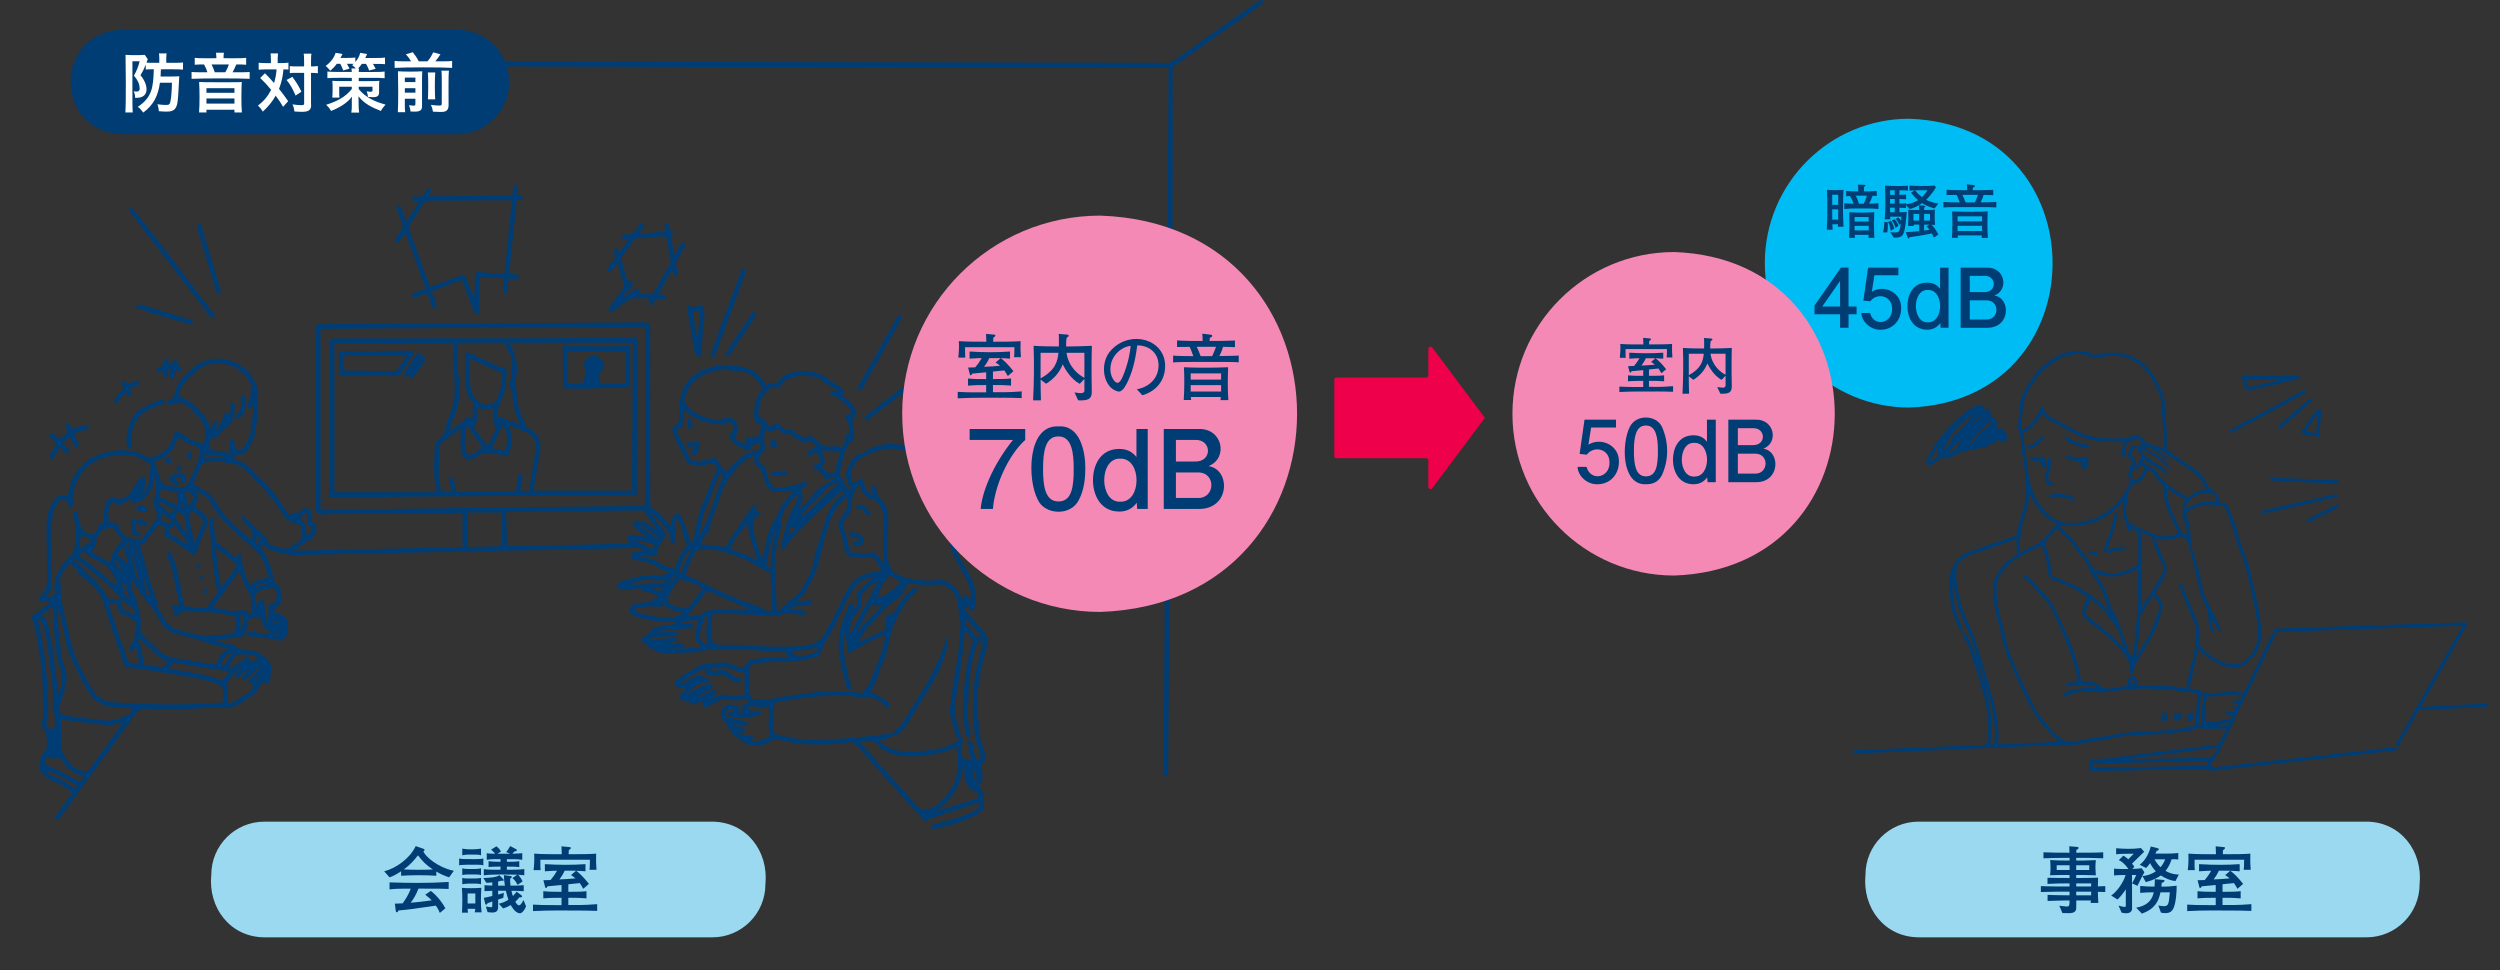 <?xml version="1.0" encoding="UTF-8"?>
<svg id="_01" data-name="01" xmlns="http://www.w3.org/2000/svg" width="930" height="361" viewBox="0 0 930 361">
  <rect x="0" y="0" width="930" height="361" fill="#333333" stroke="none"/>
  <defs>
    <style>
      .cls-1 {
        fill: #f589b5;
      }

      .cls-1, .cls-2, .cls-3, .cls-4, .cls-5, .cls-6 {
        stroke-width: 0px;
      }

      .cls-2 {
        fill: #9ad9f0;
      }

      .cls-3 {
        fill: #fff;
      }

      .cls-4 {
        fill: #ef004a;
      }

      .cls-5 {
        fill: #003d74;
      }

      .cls-6 {
        fill: #00bcf4;
      }
    </style>
  </defs>
  <g>
    <path class="cls-2" d="m880.35,348.68s-166.65,0-166.65,0c-12.71-.09-20.99-10.99-19.74-23.29,0-10.9,8.84-19.74,19.74-19.74,0,0,166.65,0,166.65,0,12.71.09,20.99,10.99,19.74,23.29,0,10.9-8.84,19.74-19.74,19.74Z"/>
    <g>
      <path class="cls-5" d="m780.42,331.76c-.01.83.09,3.05.16,4.14h-2.86c.05-.44.05-.57.08-.93h-5.42c-.03.49.03,2.67-.03,3.1-.3,2.32-3.67,1.44-5.12,1.61l-1.17-2.75c.44.03,2.37.3,2.78.3,1.03,0,1.03-.57,1.03-2.26-1.74,0-2.94,0-8.17.19v-2.26c1.52.05,4.68.16,8.17.16v-1.36c-4.12,0-4.85-.04-10.67.14v-2.21c4.07.18,7.32.12,10.67.14v-1.14c-3.19,0-4.18-.02-8.2.19v-2.29c1.59.03,5.98.11,8.2.08v-1.12c-2.69,0-5.15.01-7.24.11.24-2.1.19-3.71.03-5.66,1.88.13,4.59.21,7.22.19v-1.01c-3.21-.02-6.52.04-9.72.16v-2.23c3.29.15,6.3.18,9.69.16,0-.49-.08-2.07-.08-2.4l2.97.25c1,.19.34.88-.33,1.09-.03.71-.03.76-.03,1.06,3.28,0,7.74.02,10.02-.16v2.23c-4.59-.16-6.53-.17-10.05-.16v1.01c2.55,0,2.84.03,7.3-.16-.25,2.44-.14,3.39,0,5.66-3.24-.12-4.65-.14-7.3-.14v1.12c2.63,0,4.46.02,8.14-.11-.05,1.99-.08,2.72-.08,3.24.76-.03,1.99-.05,2.75-.11v2.21c-.44,0-2.37-.05-2.75-.08Zm-10.54-9.88h-4.79v1.77h4.79v-1.77Zm7.32,0h-4.85v1.77h4.85v-1.77Zm.71,6.75h-5.55v1.14h5.55v-1.14Zm0,3.08h-5.55v1.36h5.55v-1.36Z"/>
      <path class="cls-5" d="m796.69,326.35c-.49.93-1.14,2.37-1.55,3.19l-2.01-.93c.63-1.12,1.01-1.88,1.55-3.1h-1.58c-.02,3.2.03,9.15.03,12.28.11,1.86-1.66,2.26-3.89,1.72l-1.14-2.64c.22.08,1.8.52,2.26.52.44,0,.44-.25.44-1.09v-5.45c-.76,1.14-1.77,2.53-3.1,3.78l-2.34-1.5c2.15-1.42,4.6-4.96,5.36-7.62-1.14-.02-3.15.03-4.3.14v-2.53c1.24.17,3.84.18,5.36.16-1.17-1.74-2.64-2.97-3.59-3.32l1.72-1.66c.76.44,1.42,1.01,1.82,1.36.33-.33,1.74-1.74,2.01-2.07-1.94-.02-4.6,0-6.54.19v-2.23c3.12.24,6.03.37,9.23-.08l1.2,1.39c-1.44,1.44-3.11,2.97-4.52,4.41.49.57.54.63.84,1.2l-.71.79c2.29-.14,2.53-.16,3.46-.27l1.01,1.47c-.08.19-.84,1.58-1.01,1.91Zm11.87,11.44c-.81,1.98-2.56,2.1-4.68,1.72l-.98-2.67c3.95.77,3.82.09,4.28-4.9h-3.49c-.65,3.27-2.04,6.21-6.92,7.92l-2.12-2.21c5.45-.93,6.24-4.36,6.54-5.72-1.74-.02-3.62.1-5.04.22v-2.59c3.14.3,4.01.23,5.34.25.11-1.42.11-2.1.11-2.75l2.89.25c1.29-.02.67.89-.33,1.12-.05.71-.08.98-.11,1.39,1.89.04,3.8-.12,5.66-.33.03,1.72-.16,5.99-1.14,8.31Zm.71-10.02c-1.96-.22-3.78-1.03-5.45-2.1-.84.65-2.78,1.77-5.58,2.48l-1.25-2.26c.87-.08,2.8-.3,4.98-1.77-.57-.6-1.5-1.69-2.12-3.05-.46.68-.87,1.17-1.5,1.82l-2.37-1.2c1.36-1.06,3.19-3.16,4.11-6.81l2.56.65c.81.18.32.98-.33.95-.08.16-.35.71-.52,1.06,2.41-.01,6.17.09,8.52-.22v2.4c-.9-.08-1.09-.08-2.48-.08-.41,1.28-1.01,2.78-2.26,4.33,2.26,1.28,4.08,1.33,4.96,1.36l-1.28,2.42Zm-7.79-8.11c.54,1.03,1.2,1.96,2.23,2.94.79-.9,1.33-1.82,1.72-2.94h-3.95Z"/>
      <path class="cls-5" d="m829.83,338.71c-5.82.04-9.21-.14-16.2.22v-2.42c4.18.25,7.12.18,10.62.19v-2.72c-2.24,0-4.56,0-6.78.22v-2.67c2.79.25,4.8.21,6.78.22v-2.53c-.82.08-4.49.44-5.23.49-.19.68-.74.87-.87.27,0,0-.65-2.53-.65-2.53.41,0,2.29-.08,2.67-.08.46-.54,1.44-1.74,2.4-3.46-.03,0-2.56.03-4.52.22v-2.67c5.51.33,9.91.35,15.11,0v2.67c-1.14-.11-2.42-.16-3.43-.19,1.28,1.01,2.64,2.23,4.71,4.87l-2.1,1.82c-.71-1.23-.87-1.5-1.31-2.12-.6.08-.9.11-4.25.44v2.8c2.24,0,4.52.02,6.75-.22v2.67c-3.62-.28-4.87-.2-6.75-.22v2.67c4.44-.05,4.6.16,10.73-.3v2.51c-3.51-.11-4.71-.14-7.68-.14Zm4.82-15.14c.11-.76.14-1.12.16-3.76h-18.43c-.03,2.26.03,3.05.08,3.89h-2.61c.24-1.99.33-4.04.22-6.15,3.1.24,7.19.21,10.27.22-.03-.98-.08-2.37-.11-2.94l3.08.3c.73.11.42.68-.35,1.12-.03.41-.05.54-.08,1.52,4.04.04,8.84-.06,10.24-.22-.05,2.86-.05,3.59.14,6.02h-2.59Zm-6.59.33h-2.64c-.68,1.47-1.28,2.37-1.96,3.24,2.83-.11,3.13-.14,5.99-.38-.71-.6-1.2-.93-1.69-1.23l1.91-1.61c-.87-.03-1.52-.03-1.61-.03Z"/>
    </g>
  </g>
  <g>
    <g>
      <path class="cls-5" d="m91.59,234.61c-.85,1.71-.45,2.25-2.68,2.35-2.89.33-5.76.8-8.67,1.39,2.83,1.06,6.36.81,8.62,2.98.54.53,1.13.58,1.83.53,3.81-.28,6.92,1.04,9.3,4.1,1.5,1.77.58,4.07.61,6.15-.11,2.11-.93,2.58-2.98,1.53-1.19,2.27-2.53,4.58-4.87,5.87-.89.48-1.76,1.03-2.56,1.65-1.66,1.3-3.54,1.99-5.59,2.3-3.34-.33-6.66-.26-10,.04-6.78.34-13.6.48-20.37.18-1.97-.12-2.9.59-3.95,2.04-9.17,12.71-18.4,25.37-27.62,38.04-.46,1.08-2.29,1.82-2.03-.05,1.95-2.96,4.2-5.82,6.29-8.8-2.05-1.67-4.2-3.07-6.61-4-2.39-.94-4.76-2.62-5.64-5.06.35-1.44-.1-3.01.77-4.38.55-.88.68-2.03,1.7-2.61.51-2.19.32-4.38-.05-6.56-1.35-1.26-2.16-2.39-1.42-4.3.55-1.49.56-2.97.31-4.56-.06-6.48.04-13.04-1.23-19.46-.71-4.46-.93-9.01-2.66-13.24-.45-1.3-.36-1.5.74-2.27,1.89-1.31,3.71-2.72,5.56-4.1.05-.04.04-.15.09-.41-1.33-.11-5.6.19-3.65-2.14,2.39-1.82,2.76-4.41,2.72-7.15-.08-5.95-.2-11.9-.25-17.86.03-4.58,1.4-14.1,7.83-12.32.97-3.09,1.25-6.59,3.54-9.05,1.62-1.72,3-3.84,5.11-5,5.25-2.66,11.65-3.92,17.37-2.13,1.07.38,2.15.82,3.08,1.46.8.54,1.45.83,2.38.37,4.92-1.86,6.55-3.41,8.16-8.41.17-.85.72-1.78,1.66-1.08,2.88,1.85,5.73,3.84,9.2,4.26,1.47-2.9.85-6.05-.67-8.61-2.42-2.35-4.29-5.51-7.67-6.52-.21-.09-.62-.09-.73.04-.51.61-.98.52-1.63.21-.31-.14-.93.1-1.26.36-.49.39-.92.62-1.37.1-1-1.53,1.33-1.92,2.4-2.59.41-3.28,1.74-6.33,4.36-8.44.7-.61,1.44-1.2,2.04-1.91,3.07-3.63,10.39-5.5,15.74-3,3.18,1.48,5.88,3.36,7.46,6.67.91,1.84,2.46,3.89,1.34,6,1.1,4.34-.15,8.9-.65,13.26-.4,2.84-1.64,5.3-3.38,7.54-1.03,1.34-2.72,1.05-4.22,1.07-.17.5-.34.99-.46,1.3,1.68.9,3.37,1.67,4.92,2.68,1.81,1.35,3.15,3.37,4.87,4.86,4.55,3.87,7.84,9.02,10.96,14,.52-.44.94-1.01,1.49-1.21.51-.18,1.17.03,1.95.08,2.83-3.44,5.28-1.62,4.92,2.43-.02.59.06.97.55,1.35,1.35,1.05,1.49,1.75.82,3.34-.12.28-.31.56-.34.86-.14,1.29-1,1.99-2.08,2.37-2.2.78-3.75,2.56-5.77,3.7,20.94-.44,41.87-.88,62.84-1.33v-12.72c-15.2.04-30.34.26-45.54.44-2.22.03-4.45,0-6.66.12-1.81.1-2.39-.54-2.38-2.46.01-22,0-44,0-66.01.04-1.16-.27-2.5,1.41-2.3,8.49-.04,16.98-.15,25.47-.13,31.65-.12,63.3-.41,94.94-.53,2.45,0,2.58.11,2.58,2.54.01,22.14.03,44.11.03,66.28,3.49,1.3,5.26,4.49,7.73,7.19-.13-1.35.2-2.78.84-3.94.76-1.21,2.29-1.22,2.91.05.95,1.92,1.69,3.96,2.43,5.98.52,1.36.45,2.94,1.45,4.09.1-.03.2-.05.31-.08,1.35-5.04,1.7-10.3,4.01-15.05,1.77-4.22,3.04-8.22,5.21-12.4-.33-.58-.82-1.46-1.32-2.35-2.82.91-5.61.95-8.53.58-.85-.06-1.37-.6-1.71-1.31-1.46-3.99-4.4-7.44-5.06-11.51-.17-.84.21-1.49,1.01-1.81,1.21-.48,1.58-1.35,1.56-2.62-.03-2.08-.05-4.18.2-6.24.74-5.99,3.9-10.17,9.69-12.14,2.6-.89,5.31-1.73,8.07-1.22,6.82.19,10.6,1.17,14.35,7.43,1.08-.62,2.27-1.62,3.69-.35,2.53-5.61,10.67-5.6,15.7-4.19,2.3.6,3.74,2.68,5.94,3.62,1.38,1.18,5.01,2.47,2.91,4.65,2.07,1.52,4.19,3.13,4.99,5.68.63,1.71.29,2.43-1.4,3.08.87,2.24.86,4.59.83,6.94-.01,1.19-.27,1.38-1.36,1.35-.73,1.3-1.33,2.59-2.07,3.76-.56,2.99-1.98,5.8-1.73,8.95.03.41.05.72.54.92.28.12.44.6.6.94.59,1.38,1.1,2.76,2.39,3.65.12-.05.23-.09.35-.14-.02-.37.09-.84-.09-1.08-1.85-2.38-1.98-5-.83-7.63.59-1.35,1.6-2.55,2.55-3.71.86-1.05,1.36-1.1,2.42-.83,8.08-6.81,21.17-4.14,27.27,4.18,5.72,6.71,6.32,11.34,6.44,19.76.42,5.71.48,11.7,3.94,16.57,1.11,1.65,2.06,3.42,2.95,5.2,1.72,3.43,2.3,7.06,1.63,10.86-.07,1.18-1.43,2.5-2.13.89-.22-.52-.38-1.07-.64-1.82-.36.92-.64,1.64-.92,2.37,11.97,13.88,8.59,7.16,5.51,24.65-1.33,6.62-.8,13.38-.34,20.04-.5,3.2,4.69,10.94.86,12.46.08,2.56,1.38,6.39-.95,8.14.03.12.03.21.07.26,2.44,2.29,1.82,5.27,1.76,8.1,0,.37-.35.82-.67,1.08-5.06,3.67-11.49,5.11-17.49,6.59-1.54.35-1.89-1.46-.26-1.67,5.24-1.45,10.55-2.68,15.38-5.27,1.2-.55,1.8-1.4,1.32-2.81-5.48,1.77-11.01,3.6-16.49,5.39-.92.28-1.98.35-2.68,1.09-.43.43-.85.45-1.29.11-8.38-9.06-16.56-18.34-24.78-27.56-1.09-1.23-1.98-1.64-3.64-1.43-8.49,1.17-17.16,1.31-25.48-1.06-1.27-.2-2.86.28-4,.97-4.03,2.33-8.53,1.33-11.2-1.54-1.07-.95-2.92-1.41-2.86-3.21.01-.23-.36-.54-.61-.72-.68-.49-1.25-1.02-.98-1.93-1.54-.8-2.27-2.41-1.92-4.14.43-2.63,3.87-3.12,6.09-1.82,1.11.43.16,1.69.91,2.43.35-.03.76-.07,1.2-.12-.96-2-.7-2.52,1.88-3.81-.21-.41-.42-.81-.67-1.28-2.76.91-5.5.72-8.26.11-.5-.11-1.14.12-1.63.37-1.38.71-2.71,1.5-4.04,2.29-.66.37-1.36.52-2.02.09-.7-.46-.46-1.17-.28-1.98-1.72.52-4.46,2.43-5.26-.18-1.66.24-4.46-.02-3.01-2.26.69-.92,1.51-1.73,2.44-2.77-1.01.24-1.6.44-2.55.45-1.74-.08-2.71-2.31-1.07-3.31,1.57-1.22,3.04-2.55,4.97-3.28,1.72-.65,3.2-2.2,5.03-2.58,2.06-.24,4.14-.34,6.22-.49,1.97-.14,3.79.37,5.45,1.37.92.55,1.85.61,2.81.43.35-.07.76-.43.91-.77.54-1.2,1.45-1.9,2.72-2.1,4.44-.98,8.95-.72,13.44-.92-.66-.73-1.22-1.41-1.86-2-2.3-.49-4.89-.05-7.27-.3-6.25-.54-12.49-.8-18.76-.48-2.93-.1-5.76.94-8.65,1.09-3.28.13-6.56.15-9.84.17-1.29,0-2.58-.1-3.58-1.12-1.26-.38-2.54-.57-2.9-2.2-3.57-.59-2.09-2.69.36-3.64.42-.23.74-.39.86-.99.21-1.03,1.2-1.41,2.1-1.61,2.16-.46,4.35-.84,6.54-1.15.68-.1.96-.29.88-.97-5.37.09-10.96-.21-15.94-2.33-.81-.52-1.49-1.21-1.24-2.29.27-1.13.99-1.9,2.16-2.08,1.97-.3,3.94-.54,6.14-.83.32-1.09,1.53-1.44,2.67-1.81-.04-.19-.04-.33-.07-.34-1.82-.22-3.33-1.59-5.29-1.34-.34.04-.95-.31-1.06-.62-.3-.82-.9-.76-1.49-.69-2.22.2-4.48,1.06-6.68.32-.59-.18-1.13-.58-1.08-1.35.05-.78.59-1.14,1.26-1.37,1-.34,1.98-.74,3.01-1,3.15-.79,6.19-2.04,9.61-1.33,1.7.17,4.12-.31,5.71-1.19-3.36-.46-5.42-3.34-8.75-3.84-1.84-.72-4.63-.44-5.93-2.02-.68-1.5,3.74-2.18,4.71-2.27-.61-.71-1.29-1.06-2.21-1.04-9.86.25-19.72.5-29.58.69-22.65.36-45.3.85-67.95,1.36-10.13.21-20.26.42-30.38.63-.69,0-1.41.12-1.96-.55-.16-.2-.66-.15-1.01-.16-3.17-.07-5.96-1.25-8.39-3.3-.21.18-.57.49-1.04.9,3.4,3.62,4.07,8.47,5.56,12.91.18.54.39.95.94,1.33,1.75,1.15,1.5,3.39,1.41,5.24.03,1.01-.07,1.82-1.11,2.47-.78.49-1.25,1.47-1.86,2.24,2.96.69,6.22,2.1,5.55,5.69.12,2.85-1.26,5.88-4.94,4.81-2.96-.91-6.1-.91-9.14-1.36-1.14-.17-1.38-.65-1.22-1.88.64-.03,1.37-.29,1.89-.06,2.13.96,4.35.74,6.62.89-.1-.57-.16-.94-.23-1.35-1.97.17-2.3-1.75-2.7-3.21-.48-2.43-3.45-.88-5.07-.83-.26,1.45-.51,2.88-.77,4.31Zm150.86-43.69c-.07,0-.14-.02-.22-.03.02.03.04.07.06.1.06-.04.12-.07.17-.11,0,.16.02.32.03.48,1.45,2.12,2.87,4.27,4.49,6.27,1.04,1.25,1.07,1.21.18,2.55-.86,1.29-1.72,2.58-2.51,3.92-.21.36-.29.9-.21,1.32.19,1.02-.27,1.55-1.35,1.46-1.66-.14-3.32-.24-4.98-.35-.02.13-.04.26-.06.39,1.98.6,4.37.75,6.12,1.77,2.11,1.48,4.27,2.62,6.97,2.88.74-3.18,2.15-6.14,4.44-8.51-1.54-3.39-1.47-7.19-3.7-10.18-.75.96-.63,2.01-.57,3.08.07,1.66-.06,3.34-.28,4.99-.05.57.06,1.29-.77,1.3-.88,0-.86-.71-.86-1.36.12-1.21-.05-2.28-.89-3.2-1.81-2.48-3.66-4.85-6.06-6.79Zm-147.56,62.18l.31-.22c1.32-.23,1.46-.39,1.41-1.65-.57.53-1.08,1-1.6,1.48-.03.14-.06.28-.1.42-.08.04-.16.08-.24.13.02.03.05.06.07.09.05-.08.1-.16.14-.25Zm160.3,5.59c.19-.08.39-.15.58-.23,1.4-.95,8.43-5.83,9.3-3.22.17.74-.53.76-.96,1.03-1.55.99-3.06,2.03-4.58,3.05-.16.07-.31.13-.47.2.08.09.15.19.23.28.17-.08.34-.16.52-.24,1.79-.63,3.36-1.9,5.06-2.78.53-.31,1.11-.5,1.53.06.4.53,0,.95-.38,1.37-.52.58-.98,1.22-1.46,1.83-.06.04-.13.08-.19.12.06.02.11.04.17.06,0-.07,0-.13,0-.2.28-.07.62-.06.83-.22,1.97-1.42,4.1-1.79,6.41-.99,1.77.07,3.64.4,5.19-.54v-8.07c-3.54-.09-6-2.57-9.47-2.07-1.2.15-2.59.08-3.48,1.51,2.46,0,5.27-1.23,7.18.61,1,1.14,2.23,1.69,3.62,2.05.53.14.94.39.86.98-.09.62-.61.76-1.12.65-1.48-.32-2.97-.69-3.99-1.92-2.47-3.1-8.23,2.18-8.44-3.57-2.74,2.26-6.54,2.95-9,5.89,1.73-.03,3.01-1.42,4.49-2.17,2-1.23,3.92-.71,5.77.35.26.15.52.71.43.94-.1.25-.65.55-.92.48-3.1-.58-5,2.32-7.06,4.08-.26.27-.5.56-.77.82.06,0,.11,0,.17.01-.01-.06-.03-.13-.05-.19Zm-6.64-40.78c-.2.27-.4.54-.61.8.09.06.19.11.28.17.12-.3.25-.61.37-.91.22-.24.44-.47.66-.71.59-.87,1.19-1.74,1.75-2.63.09-.15-.02-.43-.04-.65-.1-.01-.21-.03-.31-.04-.53,1.05-1.06,2.09-1.59,3.14-.17.27-.34.55-.51.82Zm-153.98.75c2.01-.56,4.01-1.13,6.02-1.69-2.24-.25-4.35-.07-5.99,1.71,0,.06,0,.13,0,.19-.01-.07-.03-.14-.04-.21Zm151.93,1.07c-.02.06-.05.12-.07.18.03.01.07.02.1.04-.17-.48-.37-.9-.58-1.42h-4.39c.64.19,1.24.2,1.61.51,1.01.85,2.17.72,3.33.7Zm-190.52,2.7c0,.12.01.24,0,.06.11.14.04.05-.03-.04-.81-2.67-1.61-5.34-2.42-8-.12.03-.23.07-.35.1.29,1.58.88,3.17.92,4.75-.01,1.52.81,2.35,1.87,3.13Zm-10.67-5.87c-.05-.05-.1-.11-.15-.16,0,.05,0,.11-.01.16.06,0,.13-.02.19-.03.76,2.11.14,5.2,2.69,6.09-.23-.86-.23-1.6-.59-2.06-.66-.85-.88-1.57-.07-2.26-.74-.62-1.4-1.18-2.06-1.74Zm211.66-12.15c-2.56,1.97-3.43,5.23-4.32,8.18-.18.65.24.72.76.83.87-3.11,2.47-5.85,3.72-8.81.06-.05.12-.11.18-.16l-.34-.03Zm30.96-6.06c-1.6,3.82-2.03,7.92-2.87,11.88.59.48,1.11.9,1.74,1.42-.32-4.77.7-9.27,1.53-13.92-.06-.01-.11-.03-.17-.04-.08.22-.15.44-.23.66ZM17.38,286.62c-.09-.03-.19-.06-.28-.09.75,1.19,1.85,1.97,3.13,2.51,2.84,1.11,5.2,2.66,7.77,4.38.28-.4.57-.8.82-1.15-3.9-1.96-7.37-4.3-11.44-5.65Zm52.72-83.92c.05.05.1.1.15.16,0-.05.01-.11.02-.16-.06.01-.13.02-.19.04-.1-.34-.13-.73-.32-1-1.63-2.3-3.15-4.32-4.91-6.61-.17,1.08-.85,1.29-1.67,1.25-.19.85-.59,1.8.2,2.39,2.22,1.34,4.48,2.64,6.72,3.95Zm249.06,32.47c2.52-3.86,6.22-6.64,9.34-10.07-1.44.17-2.9.99-4.14-.56-1.97,3.41-3.62,6.9-5.44,10.38l-.19.56.16.07c.09-.13.18-.25.27-.38Zm-21.12-42.68c4.93-4.06,9.4-8.69,14.12-13-.1-.12-.19-.25-.29-.37-1.68,1.36-4.2,1.49-5.19,3.89-.08.19-.28.34-.44.48-3,2.76-6.35,5.17-8.36,8.78-.05.09-.1.18-.16.27.1-.02.21-.03.31-.05Zm7.31-24.98c0-.07.01-.13.02-.2-.06.02-.11.03-.17.05.06.04.12.09.18.13,1.04,1.89,2.48,4.46.31,6.14,1.24,1.61,2.65,3.14,4.88,2.07.52-2.14.97-4.26,1.56-6.33.2-.7.09-1.18-.22-1.53-2.29-.12-4.43-.23-6.57-.33ZM43.4,217.66c.05.06.1.12.15.19,0-.11,0-.22,0-.34-1.13-3.99-2.99-7.05-6.97-8.71-1.96-.85-3.84-1.96-5.24-3.74-.67.48-1.34.96-2.21,1.59,2.22,1.63,4.27,3.11,6.42,4.64,2.64,2.08,4.77,4.95,7.85,6.36Zm1.6,5.6c.5,1.29.09,3.32,1.59,3.92,1.26.44,2.5.95,3.96,1.52-.32-.79-.5-1.6-.95-2.22-1.33-1.21-3.04-2.21-4.44-3.42-4.43-6.12-10.95-10.08-16.56-14.93-.51-.47-.98-.56-1.47.24,2.31,1.21,3.79,3.27,5.43,5.18,2.95,2.26,5.41,5.08,7.22,8.35,1.13,1.99,3.57.17,5.22,1.34Zm304.25,78.27c4.46-1.39,8.94-2.77,13.39-4.2.61-.2,1.13-.68,1.51-.92-.41-.96-.7-1.65-.92-2.16-2.87.23-4.6-3.9-4.48-6.37-.1-1.29.39-2.77-.42-3.87-.43,7.38-3.54,12.72-9.28,17.28-.13.07-.26.13-.4.2.01.05.03.1.04.14.18-.04.36-.08.54-.11Zm-256.72-52.41c-1.96.26-2.64,2.93-4.72,2.92-.06-.4-.24-.82-.15-1.18.45-.95,1.47-1.68,2.16-2.5-2.73,1.05-3.47,4-5.47,5.35.31,2.77.76,5.28.26,7.94,2.94-.17,4.86-2.34,7.31-3.61,1.82-1,2.24-1.7,2.08-3.56-4.74-.03,2.91-4.78,2.95-6.77-1.92,1.38-3.45,3.12-5.14,4.73-.48.42-1.12.78-1.6.06-.41-.62.11-1,.56-1.42.64-.59,1.15-1.31,1.72-1.97l.16-.14c-.05,0-.11-.02-.16-.03,0,.06.02.12.03.18Zm-43.58-63.57c-.94.84-2.54.97-3.36,1.77-.8.99-1.21.7-1.98.03-1.06-.92-2.36-.49-2.78.84-.45,1.44-.75,2.91-.45,4.44.37,1.89.47,2,2.43,1.83.6-.05,1.24.11,1.21.72-.1,1.86,1.5,2.72,2.24,4.08.15.28.74.36,1.14.47.37.1.92-.04,1.13.18.76.78,1.75.75,2.67,1.01.77.21,1.3-.04,1.74-.62,1.93-2.37,3.55-4.95,5.23-7.49.55-.83.55-1.6,0-2.45-1.06-1.61-1.1-3.33-.67-5.21.54-2.73.85-5.58.12-8.31-.35,3.62-1.59,6.68-4.35,9.05-.68.58-1.34.83-2.13.28-.46.53-.96,1.42-1.73,1.16-.52-.39-.6-1.03-.22-1.57.01-.14.02-.28.03-.42l-.26.21Zm-3.42,83.26c-2.07.32-4,1.22-6.24.89-5.49-.93-11-.77-16.42-2.25-.06,2.79-.02,5.5-.21,8.19-.27,3.99,1.82,6.82,4.39,9.42,1.48,1.37,3.56,1.64,5.5,2.13,4.39-6.07,8.78-12.14,13.17-18.2.02-.1.04-.2.06-.3-.09.04-.18.08-.27.13Zm251.88-79.42c1.64-1.77,3.8-3.34,5.19-5.27.09-.98.75-1.51,1.43-1.98,2.21-1.5,4.41-3.04,6.74-4.34-.04-.13-.09-.26-.13-.39-.8.22-1.67.31-2.39.68-.75.39-1.08.18-1.52-.42-.67-.91-1.45-1.75-2.19-2.61-.32-.38-.64-.65-1.23-.46-.2.07-.75-.28-.78-.49-.05-.32.13-.81.38-1,1.42-.92,3-.86,1.91-2.94-.43-1.6-1.35-2.71-2.88-1.13-.08.06-.03.3-.11.37-.26.2-.6.55-.81.49-.31-.09-.76-.48-.75-.74-.04-1.92,2.13-2.17,3.44-3.05-.46-.47-1.07-1.1-1.69-1.72-.41-.4-.87-.63-1.42-.25-2.6,1.54-4.62-1.54-6.72-2.77-2.26.95-3.46-.83-4.84-2.17-1.2,1.71-1.66,1.79-4.29.72-.55,1.64-.76,3.39-.27,4.95.68,1.9-.11,2.93-1.4,4.09-1.91,2.12-.37,3.26,1.44,4.63.27.33.6.75.59,1.13-.05,1.67.7,3.08,1.24,4.57.52,1.42,1.54,2.08,2.94,2.03,3.45.02,6.71-.84,9.91-2.05.37-.1.85.18,1.28.29-.26,1.33-1.23,1.57-2.37,2.04.13.71.25,1.35.37,2,.41,2.22-.76,4.1-1.35,6.12.05.02.11.03.16.05.05-.14.09-.27.14-.41Zm-16.43,1.19c.53-.3,1.14-.83,1.61-.07.68,1.34-1.38,1.72-2.04,2.51-.25.24-.49.64-.49.96.05,4.92,1.97,9.51,3.39,14.14,1.42-4.39,1.57-8.94,3.77-13.05.79-1.43,1.71-2.82,2.3-4.33,1.22-3.27,3.51-5.77,5.97-8.1-7.8.4-9.79,2.11-11.95-6.69-.21-.77-.42-1.36-1.11-1.82-1.91-1.19-2.02-2.8-1.84-4.92-1.27.8-2.43,1.5-3.55,2.24-3.4,2.25-5.22,5.81-7.36,9.07-.85,1.3-1.22,2.92-1.77,4.41-1.25,3.97-3.25,7.67-3.88,11.82-.08.46-.19,1.08-.52,1.31-1.55,1.12-1.87,3-3.23,4.52,3.44.07,6.54.07,9.52,1.16,3.04-5.39,6.73-10.3,10.17-15.43.2-.29.77-.56,1.07-.48,1.12.42.02,1.8-.22,2.54-.05.08-.09.16-.14.24.1-.02.2-.04.3-.07Zm-41.07,9.11c.2.02.41.04.61.06,0-.05.02-.1.03-.15-.15-.06-.29-.13-.44-.19-1.14-.97-7.41-5.11-3.26-5.69,2.73-.08,4.87,1.89,7.09,3.21.11.03.21.07.32.1-.04-.1-.07-.21-.11-.31-1.42-2.27-3.42-4.17-4.33-6.85-17.16.22-34.33.43-51.52.65.1,4.27.2,8.38.3,12.66,15.33-.32,30.61-.63,46.17-.96-1.36-.89-2.37-2.44-.38-3.08,1.82-.43,3.68.35,5.5.54Zm-186.84-16.15c2.06-2.31,2.94-5,2.45-8.07-.13-.82-.17-1.48.99-1.78-3.61-3.87-8.51-5.08-13.56-4.32-4.28.66-8.23,1.75-11.31,5.18-2.38,2.65-3.83,5.61-4.45,9.03-.28,1.56.17,3.31-.22,4.85-.1.29-.71.59-1.03.54-.25-.04-.66-.71-.57-.95.39-1.06-.29-1.46-.99-1.87-2.46-1.17-3.87,2.49-4.43,4.3-2.09,8.74-.36,17.79-.83,26.68-.03,1.78-.3,3.65-2.04,4.79-.03.02.02.15.04.23,1.42.28,2.48-.39,3.39-1.23-1.05-5.7,1.92-11.01,6.27-14.55.92-1.23,1.02-3.12,1.31-4.6.21-2.45.5-4.93-.2-7.37-.11-1.03-1.52-3.94-.06-4.25.81-.2.96.39,1.08.99.19.91.48,1.81.6,2.72.34,2.7,1.9,4.29,4.39,5.09.57-.33,1.26-.55,1.66-1.01.98-1.15.85-3.51,2.95-3.36.34-3.65-.52-10.83,5.3-9.08,2.14.43,4.12-1.11,5.21-2.87,1.27-1.75,2.23-5,4.66-5.21,1.26,1.77-.06,4.18-.79,5.94,0,.14,0,.27-.01.41.07-.08.14-.16.21-.24Zm19.77-.9c-.12-.03-.24-.07-.36-.1.04.1.08.2.12.3,1.76,1.67,1.38,3.35-.3,5.11,2,2.26,6.2,3.98,4.71,7.5-1.48,3.27-2.74,6.64-3.97,10.01-.24,1.07-.53,1.26-1.48.7-2.96-2.19-5.93-4.33-9.22-6.01-1.89-.8-1.08-2.5-.86-4.12-.93-.27-1.81-.52-2.64-.77-1.26,1.72-2.44,3.37-3.66,5-.85,1.13-1.68,2.32-3.19,2.5,2.14,6.73,3.53,13.65,6.25,20.15.42.84.69,1.61.07,2.35.99,1.77,2.03,3.43,2.87,5.18.71,1.51,2.2,2.12,3.25,3.22.13.14.41.16.62.21,2.26.55,4.4,1.56,6.78,1.67.71.03,1.41.67,2.11.69,4.02.05,8.06.13,12.05-.48,1.98-.11,1.87-5.01,1.64-6.44-2.38-.48-4.72-.96-7.06-1.4-3.04-.31-6.1.17-9.13-.53-1.75-.31-3.54-.29-4.93,1.18-.54.4-1.42,1.11-1.95.32-.55-.9.5-1.25,1-1.93-.81-.03-1.76.2-1.86-.81-.05-1.29,2.1-.74,3.06-.94-1.44-6.31-2.14-12.73-4.6-18.72-.18-.49-.21-1,.35-1.27,2.8-.96,5.24,17.62,6.08,20.28,2.55.21,4.88.59,7.37.65.46-.01,1.05-.28,1.33-.63,1.19-1.49,2.3-3.05,3.38-4.62.21-.31.31-.84.22-1.21-2.03-8.44-2.21-17.13-3.03-25.71-.32-1.61,1.7-2,1.65-.21.16,1.99.37,3.97.52,5.96.07,1,.28,1.82,1.17,2.49,2.32,1.64,4.51,3.78,6.8,5.29.43-.85.82-1.64,1.22-2.44.94,4.39,1.59,8.7,3.84,12.67,1.9-2.05,4.26-2.73,7.01-2.59-.31-1.78-1.18-3.26-1.59-4.99-.45-1.84-1.45-3.31-2.77-4.6-3.25-3.39-7.04-6.22-10.21-9.67-3.03-2.71-5.69-5.7-7.42-9.44-1.01-2.01-3.51-2.58-5.26-3.81Zm246.78,56.16c2.84-1.33,5.66-2.7,8.53-3.95,1.92-.72.9-3.13,1.43-4.7.22-1.46.33-1.57,1.75-1.64.75-.03,1.2-.28,1.57-.96.89-1.59,1.74-3.22,2.85-4.64,1.11-1.42,2.49-2.62,3.79-3.89.6-.63,1.32-.21,1.95.13-.69,1.9-2.98,2.65-4,4.31-1.6,2.3-3,4.77-4.27,7.28-2.52,5.75-2.75,12.28-5.7,17.91-.99,3.04-1.77,6.12-3.89,8.63,2.21.89,4.24,2.21,6.29,3.43.52.34.81,1.11,1.07,1.74.08.19-.22.7-.46.81-.24.1-.8-.02-.91-.21-1.05-1.91-3.06-2.47-4.76-3.44-.96-.46-2.14.29-3.11.1-11.19-2.06-22.6-.3-33.65,1.7-.12,3.55-.71,6.85-.21,10.36.33,2,1.2,1.28,2.68,1.78,7.63,2.2,15.55,2.11,23.37,1.15,5.53-.5,11.06-.93,16.55-1.74.79-.1,1.39.37,1.14.98-1.05,1.24-2.93.84-4.56,1.23,2.87,3.8,7.35,4.48,11.71,4.47,6.4-.39,13.25-.51,18.48-4.86-.97.04-1.32-.29-1.48-1.02-.23-1.03-.67-2.01-.96-3.03-.68-2.42-1.68-4.79-1.38-7.39.36-3.18.7-6.36,1.19-9.52,1.16-6.29,2.3-12.57,2.53-18.98.56-3.68-.6-7.26-.96-10.9-.51-3.89-4.45-7.12-8.46-6.45-2.76.43-5.69-.05-8.47-.35-.42-.04-1.02-.07-1.25.17-.76.8-1.79,1.65-1.96,2.61-.26,1.5-1.21,2.05-2.25,2.72-3.64,2.57-6.4,6.23-9.64,9.28-2.14,1.94-3.45,4.49-4.89,6.94.12-.02.24-.05.37-.07ZM119.26,122.32v67.32c40.28-.52,80.56-.95,120.83-1.48v-66.57c-40.32.25-80.53.49-120.83.74Zm197.97,57.41c1.26-.53,2.02-.94,2.92-1.84,1.96,1.81,1.42,5.31,4.49,6.15,0-1.11-.97-3.01.36-3.38,1.22-.18.93,1.38,1.2,2.15.34,1.38.65,2.79,2.18,3.43,2.13,2.75,2.19,6.53,2,9.89-.28,4.03-1.31,13.86,2,16.59,2.36,1.82,5.17,2.59,8.1,2.86,2.55.35,5.09.69,7.69.23,4.08-.67,8.09,2.73,9.47,6.46.11.32.29.61.57,1.2.13-3.33,1.43-2.54,2.79-.46.29-.09.24-.28.27-.5.03-6.84-5.4-11.74-7.31-18.01-2.71-7.56-.14-15.79-3.18-23.29-.88-2.52-2.51-4.52-4.13-6.59-3.37-4.89-8.22-7.11-13.96-7.66-4.03-.55-7.68,1.34-11.31,2.71-3.56,1.96-6.06,6.1-4.15,10.05ZM25.91,209.54c-1.37,1.91-4.67,5.42-3.25,7.88.13.22,0,.61-.03.91-.27,5.66,2.03,11.59,2.98,17.19.7,3.01,1.29,6.09,2.48,8.92,1.58,3.78,3.59,7.41,5.6,10.99,1.81,3.21,4.29,5.64,8.31,5.82,13.57.9,27.25,1.17,40.81.07.58-1.59.32-3.12.14-4.66-.11-.99-.55-1.56-1.48-1.96-6.93-2.84-14.46-3.34-21.76-4.66-3.77-.54-7.52-1.4-11.33-1.5-1.88-.18-1.83-.21-2.43-2.01-2.57-7.24-5-14.52-7.34-21.84-1.18-4.69-4.99-8.07-8.86-10.71-.46-.27-1.09-.53-.83-1.17.3-.75-.14-1.08-.58-1.43-.76-.61-1.55-1.18-2.44-1.84Zm302.17,2.71c-.93-1.46-1.73-2.67-2.47-3.92-.45-.76-.99-1.07-1.93-1.05-2.31.04-4.61-.08-6.92-.15-1.62,0-2.24-1.41-2.57-2.77-.72-2.5-1.02-5.09-1.97-7.55-1.51-3.28,2.03-5.01,2.83-7.83.32-1.22.07-2.6.07-4.12-3.86,2.71-5.9,7.22-7.16,11.64-2.37,6.57-2.81,13.78-6.25,19.93-1.63,2.49-2.46,5.7-5.41,6.99.33.27.44.29.55.29,1.37-.11,2.74-.21,4.11-.35.53-.06,1.02-.09,1.19.52.58,2.35-6.64.62-8.15,2.52,1.8.32,3.38.46,5.11.87.31.08.51.58.76.89-.32.23-.63.5-.98.68-1.63-.06-3.34-.53-4.99-.73-.83-.13-1.59-.13-2.43.22-4.33,1.47-9.1.19-13.59.29-4.41-.12-8.55-.56-13.05.03-.09,2.74-.24,5.43-.25,8.13,0,1.66,1.62,3.13,3.08,3.13,3.64,0,7.3-.15,10.91.16,5.05.44,10.11.61,15.16.47,4.32-.44,9.99.12,12.57-4.13,3.51-5.62,6.04-11.81,9.26-17.58,2.47-4.74,7.49-5.89,12.5-6.58Zm-3.04,2.64c-3.37-.11-5.88,1.59-7.5,4.14-3.28,5.23-5.57,11.08-8.48,16.5-1.17,1.93-2.48,3.74-3.23,5.92-.45,1.33-1.15,2.71-2.69,3.1-7.36,2.45-15.14.9-22.65,2.46-.98.15-1.6.75-1.62,1.8.19,3.76-.86,7.72.71,11.26,2.83-.24,5.49.42,8.21-.28,2.6-.67,5.33-.87,8-1.26,8.24-1.47,16.81-1.88,25.06-.73.86-1.44,2.13-2.51,2.84-3.96.94-2.18,1.53-4.52,2.51-6.68,1.65-3.61,2.54-7.17,3.32-11.07-3.21,1.14-6.02,2.39-8.68,4-1.51.92-3.04,1.81-4.6,2.65-.28.15-.81.11-1.07-.07-.19-.13-.19-.62-.18-.95.46-1.92-.55-4.21-.76-6.34-1.24,6.11.48,12.33,1.94,18.29.2,1.02,1.04,2.32-.15,3.03-.16.09-.64-.29-.91-.53-.14-.12-.14-.4-.19-.62-.79-3.22-1.7-6.42-2.32-9.68-.87-4.49-.96-9.01.5-13.42.82-2.47,1.77-4.9,2.67-7.35.18-.49.47-.92,1.07-.74,1.07.42.33,1.67.25,2.53,3.82-2.27-.14-4.61,2.62-7.25,1.7-1.66,3.34-3.4,5.3-4.75Zm-235.66-23.93c3.29,2.81,6.19,6.05,9.46,8.87.26.27.56.64.58.98.09,1.1.76,1.73,1.67,2.03,2.25.52,4.74,2.02,6.96.7,3.54-2.46,4.96-2.57,4.02-7.34-.08-.82-.65-1.24-1.35-1.19-1.55.12-2.46-1.05-3.65-1.64-.46-.22-.91-.59-1.19-1.01-3.45-6-8.18-11.11-13.03-16.02-2.1-2.3-4.48-4-7.75-4.06-3.3-.64-6.67-1.09-9.88.15-1.09,2.59-2.19,4.97-3.46,7.48,1.86,1.14,3.53,2.24,5.28,3.19,3.11,1.8,3.85,5.84,6.37,8.28,3.07,3.42,6.52,6.51,10.02,9.5,1.27-2.77.12-4.04-1.97-5.78-1.27-1.09-1.54-2.68-2.09-4.14Zm200.01-47.13c-1.22.39-1.95.41-2.96.82-3.11,2.03-4.98,7.26-3.99,10.57.8.43,1.54.66,2.02,1.14.9.86,1.19,2.32,2.51,2.7,1.67-2.88,2.83-1.51,4.6.35.47.43.95.7,1.66.38.82-.37,1.51-.02,2.17.55.9.78,1.87,1.49,2.83,2.2,2.38,1.32,2.01-2.67,6.03,1.8,1.64,2.03,4.3,1.86,6.66,1.66.84-.09,1.55-.07,2.04.77,1.05-1.22,1.4-2.51,1.48-3.92.02-.43.03-.97.29-1.24.27-.29.82-.32,1.26-.46-.18-1.99-.07-4.06-1.49-5.78-.76-1.38,1.47-1.24,2.4-1.2-1.04-3.5-4.11-5.67-7.25-7.14-.5-.23-.91-.42-.82-1,.25-1.2,1.77-.52,2.62-.55.03-.08.07-.16.1-.24-1.52-1.26-3.61-1.86-5.17-2.97-.57-1.43-1.9-1.64-3.12-1.95-3.93-.86-8.09-.85-11.5,1.55-.38.25-.81.62-.95,1.03-.44,1.32-.43,1.35-1.44.93Zm-195.86-.5c-3.28-7.95-14.27-11.18-20.78-4.99-2.75,2.5-6.16,5.29-6.18,9.2,4.65,1.47,7.71,4.96,10.53,8.72.62,1.15.62,2.21.95,3.62.75-1.01,1.33-3.81,2.63-2.95.77,1.11-.52,2.42-.84,3.53.1.05.19.09.29.14,1.49-1.68,2.51-3.64,2.92-5.84.34-1.6,1.28-1.31,2.23-.3.54-1.09.5-2.36.39-3.65-.04-.5.12-1.02.76-1.06.56-.04.82.38.82.85,0,1.31.14,2.68-.15,3.93-.44,1.87-1.3,3.65-3.02,4.68-.83.5-1.47,1.07-2.02,1.82-.92,1.1-1.98,2.83-3.66,1.94-.25,1.53-.49,2.95-.7,4.23,2.58.44,5.21.88,7.8,1.32,0-1.24,0-2.62,0-4,0-.55-.04-1.16.68-1.22,1.45-.04,1.01,2.8,1.33,3.86,1.09.26,2.2.59,3-.55,1.4-1.97,2.5-4.07,2.8-6.51.33-3.16,1.08-6.3.93-9.49-.35.28-.48.6-.65.89-.29.49-.78.73-1.22.38-.66-.71-.13-1.87.28-2.61,1.1-2,.25-3.75.87-5.97Zm190.28,1.13c-.21-.22-.42-.36-.51-.54-1.77-3.27-5.52-6.52-9.48-5.79-.29.07-.65.09-.92-.01-2.5-.95-4.98-.52-7.46.05-5.51,1.27-9.32,4.34-10.6,10.05-.12.53-.25,1.28.01,1.64,2.37,3.64,6.41,5.45,10.57,6.11,1.37.26,2.86.88,4.12-.42.07-.08.26-.05.39-.07,1.83-.4,3.04.1,3.97,1.62,1.3,2.01.81,3.64-.68,5.2.93,1.58,2.43,2.35,4.13,3.28-.11-1.98-.1-4.44,2.2-2.29.43-1.04,1.12-1.15,1.91-.7,1.78-1.06,1.14-3.03,2-4.41-2.39-.7-2.8-1.28-2.91-3.81-.15-3.69.79-7.01,3.25-9.9Zm35.96,131.36c7.05,8.34,14.65,16.31,21.9,24.52,1.81,1.35,4.34.87,6.05-.32,7.71-5.25,9.72-13.22,8.19-22.07-6.51,3.16-21.83,5.56-27.73.65-4.12-3.72-2.79-3.23-8.41-2.78Zm-64.74-61.73c1.17.41,2.37.65,3.39,1.22,7.26,3.82,14.75,7.29,22.53,9.9.94.36,2.07.57,2.75,1.22,1.14,1.08,2.32.77,3.64.72-.27-4.97-.54-9.87-.8-14.67-.5.08-1.26.38-1.41.2-.98-1.22-2.55-1.37-3.72-2.21-2.51-1.8-5.39-2.82-8.25-3.9-4.02-1.52-8.15-2.38-12.47-2.3-.73.01-1.3.18-1.7.8-1.79,2.76-3.12,5.74-3.98,9.03Zm41.76-30.3c-2.86,2.99-5.89,5.45-5.89,9.87-.66,5.44-2.87,10.77-2.52,16.37.22,5.85.23,11.57.7,17.42.65-.36,1.31-.5,1.54-.9.71-1.21,1.83-1.89,2.87-2.72,2.16-1.73,4.33-3.44,5.56-6.09,1.15-2.48,2.76-4.75,3.38-7.47.94-5.74,2.98-11.23,4.65-16.79,1.31-4.1,3.42-7.68,7.12-10.15-.7-2.38-5.01,2.97-6,3.65-5.51,5.34-11.79,10.16-15.99,16.67-.29.46-.44,1.07-1.12.87-.72-.22-.66-.79-.5-1.42,1.22-5.35,2.35-10.75,5.27-15.49.63-1.05.98-2.22.93-3.81Zm-247.7,31.66c-.09.03-.19.06-.28.09.24,1.63.16,3.4.78,4.87,1.71,4.15,3.15,8.57,2.71,13.09-.14,1.16.08,2.07.93,2.87,2.22,2.1,4.37,4.29,6.65,6.32,1.9,1.64,4.52,2.04,6.94,2.42,4.24.68,8.48,1.34,12.72,2.04.51.07,1.05.13,1.25-.63.56-2.15,1.82-3.81,3.68-5.03.08-.05.1-.2.14-.27-4.29-1.19-8.54-2.29-12.7-3.8-2.8-.87-5.78-1.32-8.52-2.32-1.56-1.34-3.18-2.55-4.11-4.54-.85-1.83-1.95-3.63-3.28-5.12-2.81-3-4.77-6.52-6.9-9.98Zm205.31-63.15c0,1.41-.04,2.61.01,3.81-.4,5.61-5.45.63-.18,9.19.82,1.66,1.55,3.37,2.3,5.07.24.53.59.76,1.18.89,2.3.52,4.49.11,6.67-.58,1.95-.62,1.97-.5,2.92,1.29.7,1.31,1.67,2.47,2.43,3.56,2.93-2.38,7.84-8.43,11.76-7.84.18.05.46-.15.67-.28,1.28-.84.61-1.86.35-2.87-1.11.55-2.12,1.05-3.17,1.57.17,1.1-.24,1.56-1.41,1.28-2.55-.61-4.63-1.94-6.14-4.13-.94-1.36-.96-1.35.29-2.37,1.17-.95.98-3.01-.38-3.69-.44-.22-.94-.41-1.38.24-.21.31-.83.53-1.24.49-5.43-.28-10.7-1.38-14.69-5.63ZM22.08,226.51c-.09.01-.17.02-.26.03-.57,4.18.09,8.5.57,12.68.21,2.92.47,5.83,1.56,8.58,1.29,3.27.99,6.5-.16,9.74-.69,1.96-1.26,3.96-1.89,5.94-.23.73-.04,1.23.58,1.72,1.07.85,2.36,1.04,3.6,1.22,3.64.53,7.3.88,10.95,1.38,3.6.73,7.02-.15,10.24-1.76,1.26-.38,1.6-1.44,2.26-2.41-4.5-.68-9.25.16-13.08-2.45-4.66-3.64-6.42-9.58-9.26-14.57-3.09-6.21-3.58-13.4-5.11-20.11Zm297.39-46.54c-1.45,2.67-2.8,5.04-2.65,7.95.21,1.9-.8,3.65-2.07,4.96-2.33,2.11-.28,4.49.2,6.87.35,1.45.63,2.92.92,4.39.19.97.75,1.42,1.74,1.43,2.04,0,4.14.36,6.11-.01,1.85-.35,2.48.65,3.26,1.78.72,1.06,1.04,1.79,1.97,2.84-.71-4.36-.35-8.4-.4-12.74.39-4.29.42-8.77-3.28-11.69-3.56-.14-4.6-2.84-5.8-5.76Zm44.31,58.84c-2.15,5.95-2.97,12.04-3.44,18.19.03,4.4-1.01,8.92.13,13.22.24,1.4,1.13,2.92.17,4.21-.4-.31-1.14-.4-1.17-.99-1.62-5.84-1.37-11.82-.76-17.8.52-5.56,1.18-11.11,3.07-16.42.12-.35.23-.88.06-1.13-.83-1.18-1.77-2.29-2.66-3.43l-.32.09c-.53,8.98-2.11,17.81-3.51,26.68-.93,4.7,1.33,8.75,2.38,13.3,1.07.55,1.02,1.02-.33,2.17.26,1.85.51,3.56.76,5.36,1.12.14,2.27.29,3.54.45-.46-1.29-1.35-2.38-1.36-3.57.75-1.14-1.31-3,.23-3.59.98-.31,1.12.68,1.29,1.32.26.98.64,1.89.57,3.03-.06.98.77,2.01,1.2,3.02,1.09-.25,1.34-.83,1.03-1.86-.45-3.02-1.99-5.68-2.12-8.7-.77-8.29-.98-16.58,1.01-24.74.71-3.14,1.62-6.09,2.23-9.28-.82.19-1.38.32-1.99.47Zm-177.03-48.14h-12.94v12.83c4.42-.11,8.69-.21,12.94-.31v-12.52Zm-129.56-18.96c1.33,2.36,1.92,4.96,2.68,7.46.9.54,1.46,1.6,2.68,1.68,2.49-.11,6.29,1.84,7.56-1.26,1.86-4.33,4.48-8.29,4.09-13.32-2.97-.18-5.28-2.23-8.07-3.45-1.22,4.78-4.31,7.69-8.94,8.89Zm31.74,40.83c-3.25,4.49-6.46,8.92-9.71,13.39,3.28.63,6.19,1.7,9.42,1.26,1.99-.37,2.99-.18,4.12,1.41.44-.13.89-.26,1.34-.39-.75-1.56-.66-3.17-.56-4.76.07-1.04.11-1.97-.9-2.7-1.62-2.45-2.35-5.39-3.71-8.21Zm-38.3,28.13c-.11-.02-.22-.04-.33-.06-.18.43-.28.94-.57,1.28-.24.28-.71.37-1.07.54-.16-.37-.48-.75-.45-1.1.06-.5.37-.98.58-1.47.64-1.52,1.84-2.87,1.31-4.72.25-.86.53-1.85.7-2.77.04-.23-.03-.59-.18-.73-1.36-1.22-2.57-2.64-4.58-2.91-2.14-.24-2.02-2.59-2.44-4.26-1.09.06-2.08.11-3.24.17,2.37,7.18,4.67,14.02,7.17,21.09.75,1.75,2.7,1.05,4.32,1.15-.41-2.13-.81-4.17-1.2-6.2Zm235.54,22.82c-1.99-.27-3.9-.59-5.83-.76-.9-.08-1.83.14-2.58.9,1.5,1.24,3.2.63,4.91.73,3.02,1.87-4.51,2.42-5.56,2.7-1.88.42-3.74-.22-5.57-.64-.34-.09-.59-.51-.88-.78.66-1.06,1.35-.91,2.5-.85-.04-1.72-2.76-1.15-3.2.04-.27.8.18,1.93.85,2.08,1.73.39,3.46.75,5.18,1.14.83.22,2.29.34,2.29,1.43-.07.28-.52.55-.85.65-1.63-.3-3.38-.72-5.04-1.02.84,1.3,5.64,1.38,4.94,3.08-.52,1.09-2.18-.06-3.03-.22l-.08.26c1.11.57,1.98,1.71,3.53,1.26,1.07-.24,3.54.27,1.96,1.69-.1.09-.46.03-.55.19,2.85,1.07,5.15-.34,7.55-1.61-1.46-3.34-.49-6.78-.55-10.26Zm-33.5-48.2c-1.39,2.13-2.97,4.21-3.97,6.56-.66,1.61-.47,2.14,1.07,3.01,2.07,1.17,4.34,1.42,6.34,1.28,1.87-2.54,3.58-4.87,5.24-7.13-2.51-2.34-5.82-2.44-8.68-3.72Zm10.35,4.49c-1.61,2.12-3.12,4.14-4.67,6.12-1.24.86-1.89,2.06-2.56,3.42,1.63-.34,3.73-.12,5.3-.88.94-1.02,2.22-1.39,3.46-1.45,4.79-.2,9.5-.1,14.32-.13-.09-.15-.13-.31-.22-.35-5.21-2.25-10.43-4.5-15.63-6.73Zm-217.4-18.55c-1.21-1.66-2.36-3.24-3.52-4.84-.63-.14-1.34-.31-2.12-.49-.14,1.24-.99,1.44-1.83,1.2-.82,1.28-2.04,2.07-2.22,3.49,0,1.88-.87,3.27-1.75,4.88,2.29,1.33,4.51,2.62,6.72,3.9.67-3.23,1.98-6.08,4.73-8.14Zm-31.7,28.83c2.14,7.63,2.84,15.17,3.61,22.97-.19,5.19,1.23,10.54-.26,15.59-.35,1.11.37,2.27,1.5,2.66.73.25,1.26.09,1.4-.7.09-1.39.78-2.95.2-4.25-.98-1.83-.66-3.81-.67-5.81.11-5.17-.74-10.24-1.41-15.34-.41-4.11-1.01-8.17-2.03-12.18-.35-1.39-1.13-2.2-2.35-2.94Zm230.31,5c.02.1.05.2.07.29,2.41-.14,4.83-.49,7.24-.39.27.02.7.5.69.76,0,.28-.4.61-.69.8-.19.12-.52.03-.78.05-3.04.42-6.29.06-9.18,1.07.02.09.05.18.07.26,2.93.16,5.81-.14,8.69-.7.59-.09,1.22-.2,1.41.56.43,1.47-3.02,1.23-3.98,1.6.01.1.02.19.03.29,1.98-.23,3.98-.44,5.98-.44.26,0,.73.39.72.58-.02.32-.31.65-.56.91-1.43.32-3.09.27-4.59.46,3.82.28,7.59-.05,11.76-.57-4.2-2.74-1.95-6.3-1.3-9.99-2.27.42-4.46,0-6.48.97,1.23.71,2.56.36,3.86.51.29.04.72.45.74.71-.14.84-.89,1-1.67.93-4.01.45-8.14.23-12.03,1.35Zm27.41-30.71c3.4,1.06,6.84,2.14,10.1,4.32-1.31-4.91-3.4-9.35-3.47-14.29-2.3,3.28-5.28,6-6.63,9.97Zm-249.99,53.95c3.54-7.06-.61-10.67-.87-17.58-.65-5.14-1.09-10.06-.84-15.33-1.51,1.14-3,2.28-4.55,3.45.14.16.23.33.36.41,1.35.71,1.85,1.96,2.13,3.34,2.08,8.48,2.72,16.97,3.77,25.71Zm63.46-8c0-.14-.02-.28-.02-.42-1.23-.51-2.54-.52-3.84-.65-1.03-.4-2.09-.42-3.17-.47-4.32-.74-8.63-1.52-12.94-2.25-1.31-.14-1.6,1.16-2.36,2.11,6.44,1.5,12.95,1.74,19.09,4.37.25.1.73.02.91-.16.82-.8,1.57-1.67,2.35-2.52Zm-4.6-46.43c-.11.04-.22.09-.34.13.95,4.74.78,9.65,2.24,14.49,7.24-10.53,7.97-6.41-1.91-14.62Zm166.48,20.84c-.42,1.56-1.82.88-2.92.95-2.41-.19-4.78.06-7.14.53-.34.07-.61.42-.92.64.36.41.59,1,1.2,1.06,4.84,1.16,12.78,3.59,16.99-.04-2.7-.39-5.23-.83-7.21-3.14Zm-184.76,21.58c-4.16-2.28-6.93-5.85-10.47-8.82-.13.35-.26.67-.35.91.3.48.67.86.77,1.3.54,2.49.96,4.99,1.37,7.51,2.47.37,4.82.73,7.22,1.09.53-.72,1.05-1.43,1.46-1.99Zm32.95-20.82c.08,0,.16.01.24.02.2-1.07,1.01-2.31,2.03-2.59.8-.11.79.83.87,1.39.49,2.69-.03,5.2,1.34,7.79.22-2.28.25-4.04.31-6.22.02-.61.2-1.14.9-1.3,1.75-.39,1.95-.67,2.03-2.46.04-.98.21-1.97-.46-2.81-.2-.25-.54-.58-.79-.56-2.33.19-4.6.6-6.47,2.01v4.73Zm-77.83,56.29c-1.17,1.84-.56,2.78,1.28,3.44,3.89,1.57,7.44,3.76,11.23,5.65.55-.78,1.02-1.45,1.67-2.36-4.81-.17-7.11-3.46-9.32-6.76-1.68,1.41-3.25-.59-4.87.03Zm298.83-45.61c3.52-6.67,7.03-13.32,10.54-19.96-.09-.05-.17-.11-.26-.16-10.71,7.39-3,6.43-7.16,11.3-2.54,2.28-3.25,5.59-3.13,8.82Zm-56.08-36.72c4.21-6.73,5.48-14.87,8.93-22-.35-.41-.65-.75-1.17-1.35-1.89,3.81-2.8,7.49-4.52,11.24-1.96,3.82-2.54,7.97-3.24,12.11Zm-187.88,2.34c.11,0,.21-.01.32-.02.96-2.37,1.89-4.74,2.91-7.09.3-.7.19-1.25-.29-1.67-1.23-1.08-2.52-2.08-3.78-3.12-1,.79-1.18,2.58-.8,3.84.54,2.69,1.09,5.37,1.64,8.05Zm254.24,20.27c2,.35,6.22-2.45,8.61-5.62-1.34-.81-2.69-1.63-4.05-2.46-2.32,2.24-3.62,5.04-4.55,8.08Zm-260.47-34.01v-4.77c-2.16-.48-4.17-.92-6.21-1.38-.12.96-.25,2.04-.37,2.97,2.26,1.09,4.39,2.13,6.57,3.18Zm19.97,61c2.4-2.35,3.61-3.17,5.2-3.54-.01-.57-.08-1.21.77-1.24.68-.03,1.02.52,1.23,1.88,1.09-.29,2.18-.58,3.37-.9-2.37-2.32-5.34-1.62-8.42-1.72-.79,1.65-3.76,3.45-2.15,5.52Zm177.18-19.84c-.1-.05-.2-.1-.3-.15-1.52,1.8-1.53,4.3-2.42,6.41-.71,1.89.98,4.02,3.3,4.46-1.51-3.52-.74-7.13-.58-10.72Zm31.02,13.13c1.47,1.18,2.41,2.4,4.35,1.72,2.35-.76,5.2-.49,5.81-3.53-3.27,1.48-6.63,1.35-10.16,1.81Zm-224.3-43.43c-.35-1.73-.71-3.18-.91-4.65-.17-1.3-.29-2.58-1.55-3.34-1.43-1.18-2.06.77-2.27,1.9,1.48,1.91,2.99,3.86,4.72,6.1Zm177.85,16.78c-1.52.11-3.05.58-4.39.25-3.34-.7-6.5.49-9.49,1.5,1.9,0,3.86,0,5.81-.01,2.2-.83,4.67-.84,7.08-.14.29-.47.63-1.03.98-1.61Zm-135.97-22.28c2.65,1.19,2.01,3.81,2.46,6.35,1.36-.81,1.4-1.99,1.76-3.34.03-.12-.22-.38-.4-.47-2.35-1.16-.3-3.6-1.71-5.28-1.04.69-1.78,1.55-2.11,2.74Zm253.43,43.3c-2.08-2.3-4.06-4.49-6.2-6.85,0,.6.03.91,0,1.21-.12,1.02.24,1.69,1.11,2.32.84.61,1.48,1.51,2.11,2.36,1.09,1.47,1.05,1.49,2.98.96ZM29.54,204.05c1.51-.9,2.92-1.74,4.51-2.68-.04-.08-.13-.52-.37-.65-1.16-.61-2.37-1.13-3.59-1.7-.18,1.65-.36,3.35-.54,5.03Zm17.74,5.45c.08-.04.16-.08.24-.12-.5-2.01-.99-4.02-1.58-6.41-.92,1.34-1.68,2.44-2.46,3.57,1.4,1.09,2.6,2.02,3.81,2.96Zm196.27-6.99c-2.51-.44-4.68-1.69-7.27-1.48,2.06,1.11,4.13,2.21,6.26,3.36.35-.65.63-1.18,1-1.88Zm-173.36-14.07c.66-1.13,1.27-2.18,1.96-3.37-.91-.67-1.91-3.45-3.19-2.08.4,1.76.8,3.55,1.23,5.45Zm-11.22-1.94c-.05.52-.08.8-.08.79,1.71,1.44,3.25,2.74,4.8,4.04.34-.75.61-1.34.93-2.06-1.81-.89-3.61-1.78-5.65-2.78Zm5.1,8.33c.06-.13.11-.26.17-.39-1.15-1.28-2.29-2.55-3.7-3.44-.28.98-.52,1.84-.8,2.82,1.46.34,2.89.68,4.33,1.01Zm19.26,52.97c1.09-1.77,2.14-3.48,3.29-5.34-2.29.86-3.58,2.43-4.22,4.66.31.23.62.45.93.67Zm5.46-12.66c1.03-.4,2.38-5.33,1.84-6.3-.29-.07-.64-.17-1.07-.28-.59,2.22.63,4.53-.77,6.57Zm-13.03-64.65c2.9-.83,5.76-.56,8.62-.11-1.83-.95-6.12-1.48-8.62-1.1v1.21Zm-24.11,45.66c-.38-3.04-2.11-8.82-3.19-10.68.12,2.84,2.04,5.21,1.68,8.15.45.82.93,1.54,1.51,2.53Zm193.19-15.64c.57-.59.06-.8-.29-1.04-2.07-1.38-4.05-2.91-6.3-3.98l-.2.34c2.24,1.55,4.49,3.09,6.79,4.68Zm-199.64,12.46c-.54-1.63-.33-3.67-2.49-4.78,0,2.16,1.71,3.23,2.49,4.78Zm248.11-13.97c1.05-.97,1.89-1.75,2.83-2.62-.82-.12-1.41-.2-2.07-.3-.25.94-.48,1.83-.76,2.91Zm69.26,87.01l-.39.02c.13,1.59-.46,3.34,1.24,4.54.34-.44.4-.94-.08-1.37-.95-.84-.62-2.09-.77-3.19ZM97.18,200.38c-.61-.4-1.03-.66-1.58-1.02-.17,1.12-.31,2.04-.46,2.95.1.05.21.1.31.15.54-.65,1.07-1.3,1.72-2.09Zm-45.7,7.91c.17-1.22-.75-4.04-1.95-5.73.65,1.91,1.3,3.82,1.95,5.73Zm-4.87-5.66c.5.29.9.53,1.28.75.09-.44.18-.89.27-1.36-.88-.69-1.1.22-1.55.61Zm21.53-15.96c-.76,1.98-.75,2.04.36,2.57-.12-.87-.24-1.7-.36-2.57Zm35.84,45.28c-1.48-1.08-2.42-1.01-2.58,0h2.58Zm.23,4.51c-1.34-.94-1.85-1.06-3.08-.64,1.14.14,1.87,1.16,3.08.64Zm142.4-12.22c.02-.13.05-.26.07-.39-.48-.02-.97-.05-1.45-.07,0,.06-.01.12-.02.18.47.09.93.18,1.4.27Zm-198.47-20.4h-.13c.01.17.03.33.04.49.04,0,.08,0,.12,0-.01-.16-.02-.32-.04-.48Zm36.65-48.43c.06,0,.11,0,.17.01,0-.13-.02-.26-.03-.4-.15-.02-.09.27-.14.38Zm5.25,92.47s-.06.05-.09.07c.09.02.17.09.19-.04-.03-.01-.07-.02-.1-.04Zm-71.26-23.76c.08-.07.16-.15.23-.22-.16-.12-.28-.1-.42.05.05.05.11.1.18.17Zm340.14,5.68s-.04-.06-.05-.09c-.08.06-.08.1-.02.17.02-.03.05-.05.07-.08Zm-286.78-47.56l-.06.08h.1s-.04-.08-.04-.08Zm232.08-15.66l-.1-.05v.08s.1-.02.1-.02Zm-6.68,26.35l-.06-.04v.08s.06-.04.06-.04Zm-249.98,16.73c-.08.05-.09.09-.02.15.08-.05.09-.09.02-.15Z"/>
      <path class="cls-5" d="m160.59,108.35c.61,1.76,1.24,3.31,1.77,4.99.09.52.27,1.13-.43,1.35-.65.21-.97-.23-1.17-.78-.65-1.65-1.13-3.28-1.89-4.89-1.55.52-2.99,1.26-4.5,1.64-.39-.02-.93-.15-1.1-.42-.32-.52.08-.92.58-1.12,1.55-.62,2.89-1.08,4.48-1.76-2.5-6.88-4.99-13.75-7.55-20.8-.76,1.01-1.3,1.89-1.97,2.91-.36.55-.79,1.12-1.49.62-.62-.44-.25-1.03.06-1.54.6-.98,1.16-1.99,1.84-2.93.6-.83.73-1.59.31-2.57-.63-1.46-1.1-2.98-1.64-4.48-.13-.37-.38-.76-.37-1.12.02-.38.29-.74.46-1.12.36.18.91.26,1.04.54.87,1.95,1.35,3.5,2.14,5.61,1.64-2.59,3.16-4.98,4.84-7.62-1.04-.19-2.59.34-2.74-.9-.02-.69.47-.98,1.07-.86,2.15.43,3.52-.47,4.36-2.4.24-.54.75-.85,1.31-.48.97.76-.29,1.8-.66,2.81,10.53-.1,20.86-.2,31.27-.3.11-.85.23-1.63.32-2.42.07-.64.11-1.36.98-1.28.9.08.71.88.71,1.47,0,.7-.09,1.39-.15,2.14.56.05,1.02.02,1.42.16.92.37.74,1.14.02,1.53-.44.16-.96.09-1.67.12-.93,9.07-1.87,18.18-2.82,27.41.94.34,4.32-.24,3.88,1.22-.81,1.28-2.61.46-4.02.56-.16,1.3-.31,2.6-.47,3.9-.08.69.01,1.64-.97,1.59-1.05-.06-.75-1.06-.72-1.7.06-1.28.24-2.55.37-3.9-3.03-.18-5.99-.36-9.01-.54-.26,4.29-.32,8.51-.33,12.79,0,.5.08,1.14-.55,1.14-1.52-.19-1.63-2.1-2.13-3.25-1.2-3.13-2.4-6.26-3.67-9.58-3.76,1.43-7.42,2.81-11.21,4.25Zm15.7,2.15h.23c0-2.67.1-5.33.16-8,.03-1.06.36-1.38,1.21-1.31,3.29.27,6.42.5,9.76.62.94-9.18,1.87-18.24,2.8-27.29-10.48,0-20.77.14-31.22.15-.82,0-1.26.29-1.67.97-1.64,2.68-3.32,5.35-5.05,7.98-.47.71-.52,1.31-.24,2.08,2.65,6.99,5,14.09,7.79,21.03,3.7-1.4,7.33-2.78,10.97-4.16,1.65-.63,1.7-.58,2.4,1.11.93,2.28,1.91,4.55,2.86,6.82Z"/>
      <path class="cls-5" d="m230.34,93.92c1.17-1.6,2.31-3.16,3.61-4.93-.97-.06-2.71.33-2.65-.85.07-.36.62-.62.96-.91.05-.05.17-.03.26-.01,2.16.31,3.64-.6,4.6-2.52.17-.35.47-.64.73-.95.39-.48.79-1.13,1.5-.57,1.07.77-1.09,2.62-1.59,3.67,3.39-.25,6.55-.49,9.8-.73,0-1-1-3.01.28-3.32.67-.13.94.34,1.02.94.08.86.31,1.84,1.01,2.39.63.46.7.84.14,1.38-.16.16-.36.44-.33.63.37,2.18.78,4.34,1.23,6.85.8-1.41,1.44-2.54,2.09-3.66.34-.59.61-1.52,1.52-1.03.92.49.29,1.24-.03,1.84-.83,1.57-1.65,3.14-2.55,4.66-.44.75-.54,1.46-.34,2.28.04.9,1.14,3.45-.27,3.54-1-.31-1.05-1.23-1.27-2.35-1.75,3.18-3.38,6.13-5.1,9.25.82.05,1.45,0,2.03.15,1.1.29,1.29,1.61-.04,1.62-1.16.18-2.92-.69-3.44.78-1.08,2.71-2.83,1.3-1.5-.96-8.82-.56-6.94-.22-13.83,4.57-.48.34-1.12.74-1.53.17-.75-1.61,1.15-3.01,1.94-4.26,1.03-1.34,2.06-2.67,3.12-3.99.48-.59.65-1.12.37-1.93-.85-2.49-1.57-5.03-2.42-7.79-.97,1.13-1.47,2.04-2.43,3.04-.24.23-.75.18-1.14.26-.07-.64-.33-1.28.24-1.76.87-1.72,3.31-3.15,2.2-5.26-.28-.6-.42-1.29.37-1.56,1.03-.34,1.02.66,1.43,1.32Zm1.8,16.68c1.23-.87,2.45-1.75,3.69-2.62.57-.4,1.21-1.07,1.83-.33.24.29-.08,1.06-.16,1.63,1.49.07,3.17.18,4.84.18.33,0,.79-.34.96-.65,2.02-3.59,4-7.2,5.98-10.81.16-.29.28-.68.23-.99-.52-3.01-1.07-6.01-1.61-8.98-3.62-.24-7.4.5-11.07.66-.33.03-.71.34-.93.63-1.55,2.05-3.08,4.13-4.58,6.22-.2.28-.33.75-.24,1.06.81,2.75,1.67,5.49,2.43,7.94,3.55-.16,1.35,1.3.9,3.26-.11.26-.3.7-.47.71-1.34.08-1.54,1.32-2.2,2.12.13,0,.25-.01.38-.02Z"/>
      <path class="cls-5" d="m48.93,77.24c10.48,12.42,19.91,25.89,30.02,38.67.32.42.71.83.9,1.31.25.9-.4,1.46-1.24.94-.47-.38-.83-.92-1.2-1.41-9.53-12.43-19.07-24.87-28.59-37.3-.61-.72-1.4-1.91.13-2.21Z"/>
      <path class="cls-5" d="m262.05,117.65c-.41,4.73-.96,9.46-1.17,14.18-.05.36-.35.81-.66.96-1.36-.16-1.89-2.04-2.06-3.24-.76-4.5-1.56-9-2.33-13.5-.23-.87-.18-3.08,1.18-2.11.45.41.77.37,1.26.24,4.08-1.02,3.77-.29,3.7,3.45h.08Zm-4.38-1.52c.59,3.28,1.14,6.36,1.69,9.45h.28c.23-3.31.46-6.62.7-10.1-1.04.25-1.79.43-2.67.64Z"/>
      <path class="cls-5" d="m357.43,154.97c-2.86,4.43-6.16,8.51-9.19,12.82-.51.98-2.23,2.46-2.31.41.24-5.45,3.25-10.11,4.81-15.2.24-.72.71-.91,1.33-.68,1.79.86,4.06,1.08,5.36,2.64Zm-8.93,8.95l.28.16c2.12-2.89,4.25-5.78,6.42-8.74-1.05-.4-1.98-.75-3-1.14-1.27,3.34-2.49,6.53-3.7,9.72Zm.02.48l-.06-.08c-.07.06-.08.1,0,.16.02-.03.05-.05.07-.08Z"/>
      <path class="cls-5" d="m265.18,132.97c-.62.04-1-.5-.79-1.22,3.56-10.13,7.44-20.16,11.12-30.25.23-.69.62-1.82,1.48-1.65.74.47.6,1.35.24,2.05-3.64,9.86-7.27,19.73-10.93,29.59-.22.59-.31,1.34-1.12,1.49Z"/>
      <path class="cls-5" d="m354.47,174.13c-1.51-.62-.58-1.65.44-2.14,9-5.06,18.01-10.1,27.02-15.15.58-.38,1.6-.85,2.09-.22.27.9-.54,1.45-1.28,1.78-9.45,5.2-18.73,10.7-28.28,15.72Z"/>
      <path class="cls-5" d="m22.32,166.24c-.75,1.31-1.45,2.43-2.02,3.61-.29.59-.56,1.09-1.25.79-.78-.34-.57-1.04-.28-1.59.7-1.38,1.47-2.72,2.28-4.22-.76-.77-1.78-1.49-2.49-2.27-.17-.34-.14-.78-.19-1.18.4-.04.91-.25,1.17-.08.92.6,1.75,1.34,2.64,2.04,1.02-.84,2.04-1.68,3.16-2.6-.54-1.06-1.27-2.03-.8-3.28,1.37.11,1.7,1.05,2.27,2.11,1.23-.13,5.97-2.56,6.17-.72.14.84-.65.92-1.24,1.07-1.4.36-2.84.59-4.15,1.52.45,1,.89,1.95,1.31,2.92.26.61.91,1.34-.04,1.82-.92.46-1.19-.37-1.5-1.02-.41-.87-.84-1.73-1.32-2.7-.94.78-1.79,1.49-2.75,2.29.77.8,1.46,1.54,2.18,2.24.42.42.73.91.28,1.39-1.25,1.13-2.4-1.4-3.41-2.12Z"/>
      <path class="cls-5" d="m335.52,118.13c-4.59,8.76-9.65,17.26-14.44,25.91-.31.9-.83,1.11-1.71,1.28-.33-.83-.41-1.37.18-2.1,4.61-8.22,9.23-16.44,13.85-24.65.47-.99,1.43-1.79,2.12-.43Z"/>
      <path class="cls-5" d="m82.22,108.75c-.16.21-.39.74-.61.73-1.47-.17-1.37-2.03-1.82-3.11-2.1-7.07-4.19-14.14-6.28-21.21-.2-.67-.63-1.51.36-1.79.97-.28,1.09.66,1.29,1.32,2.32,8.04,4.89,15.99,7.06,24.08Z"/>
      <path class="cls-5" d="m372.63,181.55c-.46,1.55-1,3.46-1.62,5.35-.28.87-.99.71-1.66.46-3.21-1.24-6.48-2.34-9.65-3.66-.37-.17-.59-.67-.88-1.02.36-.27.69-.71,1.08-.77,3.89-.6,7.79-1.14,11.69-1.67.8-.11,1.06.15,1.04,1.31Zm-9.3,1.52c0,.07-.02.13-.03.2,2.08.78,4.16,1.56,6.32,2.37.36-1.25.69-2.41,1.05-3.67-2.54.38-4.95.75-7.35,1.11Z"/>
      <path class="cls-5" d="m46.89,163.85c.8-4.58,1.48-9.88,6.16-12.12,2-1.11,4.14-1.98,6.26-2.87.43-.18,1.04-.1,1.52.04.5.28.62,1.28-.08,1.5-2.39.41-4.47,1.58-6.58,2.65-3.18,1.72-4.78,5.06-5.12,8.51-.2,1.48-.49,2.98.07,4.47.08.22-.16.79-.36.85-1.67.37-1.67-1.85-1.6-2.98-.09-.02-.18-.03-.27-.05Z"/>
      <path class="cls-5" d="m339.56,142.99c-5.12,4.68-11,8.66-16.44,13.01-.46.33-.98.58-1.41.03-.42-.54-.11-1.01.35-1.37,1.57-1.24,3.14-2.47,4.72-3.69,3.54-2.75,7.08-5.49,10.63-8.22.71-.6,2.02-1.34,2.15.24Z"/>
      <path class="cls-5" d="m71.02,120.76c-6.77-2.08-13.59-3.79-20.16-6.24-.58-.76.09-1.26.76-1.32,6.25,1.53,12.34,3.73,18.53,5.52.74.11,1.7.64,1.68,1.42-.07.29-.6.48-.82.63Z"/>
      <path class="cls-5" d="m65.74,135.84c.61.28,1.19.4,1.54.75.27.27.25.82.37,1.25-.91.35-1.4.18-2.32-.32-.25.97-.25,1.85-.51,2.73-.15.3-.61.74-.78.68-1.44-.62-.58-2.29-.61-3.55-.33.02-.62.04-1.02.06-.18.94.53,2.97-.7,3.12-1.46-.02-.88-1.67-.98-2.75-.81.19-1.71,1.21-2.36.33-.67-1.45,1.51-1.71,2.5-2.34.17-.74-.05-2.5,1.18-2.44,1,.15.6,1.34.68,2.06,1.38.81,1.27-.53,1.86-1.27.28-.21.76-.41,1.02-.31.61.42.46,1.34.14,1.99Z"/>
      <path class="cls-5" d="m281.49,116.77c-3.01,5.1-6.52,9.87-9.72,14.85-.23.58-.96.88-1.48.62-.2-.14-.28-.61-.25-.91,2.9-4.86,6.31-9.54,9.38-14.33.49-.95,1.51-1.47,2.06-.23Z"/>
      <path class="cls-5" d="m48.12,144.6c.46.95,1.05,1.74.57,2.63-.82.77-1.51-.41-1.92-1.12-1.04.79-1.89,1.71-2.46,2.85-.3.6-.54,1.25-1.32.83-.7-.37-.56-1.1-.18-1.62,1.09-1.38,2.02-2.72,3.32-3.95-.42-.61-1.29-1.72-.92-2.41,1.08-.59,1.73.4,2.27,1.11,1.13-.21,4.08-2.24,4.57-.67.28.86-.49.96-1.07,1.19-.93.36-1.85.75-2.87,1.17Z"/>
      <path class="cls-5" d="m352.66,235.91c.2,11.07-7.37,20.2-12.64,29.37-.67,1.1-1.42,2.16-1.94,3.32-1,2.2-2.84,3.6-4.61,5.06-1.11.54-2.19-.46-1.06-1.54,3.65-1.98,4.84-6.14,7.11-9.38,5.32-8.44,10.56-17.1,12.87-26.91.09.02.18.04.27.07Z"/>
      <path class="cls-5" d="m236.88,184.06c-30.94.47-62.02.45-93.01.78-6.74.15-13.52-.06-20.25.34-.78.03-1.22-.48-1.15-1.26.46-18.28.03-36.6.18-54.9-.02-2-.25-3.39,2.39-3.12,6.58,0,13.16,0,19.74-.01,30.4-.1,60.8.05,91.2-.27,1.32-.11,1.11,1.09,1.11,2.02-.06,18.84-.17,37.58-.2,56.43Zm-65.46-24.61c-2.32,1.7-4.65,3.39-6.97,5.08-.66.48-.97,1.14-.99,1.94.13,5.47-1.15,11.2,1.05,16.41h3.64c-.38-1.43-.69-2.7-1.07-3.96-.17-.55-.36-1.07.31-1.34,1.54-.65,1.81,3.13,2.16,4.12.22,1.24.15,1.27,1.46,1.26,6.95-.1,13.92.1,20.87-.17.26-1.7.48-3.28.75-4.85.11-.65-.04-1.56,1.04-1.54,1.65.21-.03,4.9,0,6.26h3.39c.18-4.89,1.41-9.65,2.11-14.49.62-3.49-.53-6.13-3.43-7.37-.43-.19-1.03-.12-1.36-.39-1.52-1.29-3.44-1.53-5.23-2.16,1.64,3.39,1.47,7.28.09,10.7-.31.66-.83.78-1.55.6-2.15-.54-4.25-1.1-6.54-1.09-1.82-.04-2.87.99-4.29,1.77-6.93,3.53-5.35-6.91-5.44-10.81.06,0,.12.02.18.02-.05-.05-.11,0-.16,0Zm21.82-1.73c.1.03.2.06.3.09-.01-.1-.03-.21-.04-.31-2.01-3.65-2.9-7.85-3.07-12.01-.03-.32-.12-.77-.33-.9-.6-.36-.56-.87-.49-1.39.82-4.65,2.01-10.01-1.42-13.97-.2-.21-.17-.89.02-1.18,1-1.29,2.35,1.39,2.72,2.14,1.34,3.73,1.97,7.54.75,11.46-.11.35-.06.76,0,1.13.8,3.6.37,7.38,1.97,10.78.69,1.46,1.38,2.93,1.88,4.46.24.72.61,1.08,1.22,1.39,3.32,1.69,4.79,4.69,4.16,8.38-.8,4.84-1.58,9.97-2.46,14.73h36.67c.1-18.49.21-36.77.31-55.03h-64.89c-.27,4.8-.61,9.22.37,13.86.62,4.53-.23,9-1.7,13.32-.14.42-.26.87-.52,1.21-.98,1.33-1.03,2.9-1.21,4.44-.07,0-.13,0-.2,0,0,.04,0,.08,0,.12.06-.05.11-.1.17-.15,1.93-1.58,4.27-2.77,5.92-4.65.38-.47.83-.6,1.41-.38.9.34,1.19.19,1.21-.75-.06-1.7-.3-2.87.06-4.69-4.44-4.21-2.65-11.74-3.11-17.33-.01-1.5.49-1.75,1.92-1.08,3.68,1.73,7.37,3.43,11.06,5.13.28.13.67.18.97.11,1.19-.28,1.42-.21,1.49,1.05.08,1.37.03,2.75-.08,4.11-.2,2.63-.74,5.2-2.05,7.5-1.11,1.96-1,4.03-1.17,6.51.9-1.07,1.56-.96,2.17-.19,1.81,1,4.02,1.32,5.97,2.07Zm-24.23-30.1h-44.61v55.49h38.24c-1.68-5.46-1.08-10.97-.89-16.56.08-1.76.86-3.05,2.4-3.86.61-.32.87-.77,1.04-1.41.6-2.26,1.09-4.57,1.97-6.72,4.15-8.54.27-17.99,1.85-26.93Zm5.51,5.72c.14,3.36.3,6.59.4,9.82.09,2.9,1.48,4.98,3.75,6.68,1.95,1.46,5.55.55,6.19-1.4,1.31-3.03,2.06-6.4,1.96-9.66-4.1-1.81-8.05-3.56-12.3-5.45Zm1.67,25.75c1.73,2.27,3.44,4.53,5.22,6.87,1.06-2.16,2.03-4.1,2.94-6.05.12-.26.1-.69-.03-.96-1.09-2.32-.9-4.71-.69-7.19-2.19.88-4.13.61-6.01-.48,0,5.35-.06,5.7-1.44,7.82Zm-2.52-.93c-.73,3.2-1,6.51-.31,9.74.7,3.44,4.6-.74,6.15-1.41-1.98-2.82-3.87-5.52-5.84-8.32Zm14.19,9.56c1.26-3.83,1.08-7.42-.95-9.45-1.25,2.71-2.54,5.5-3.91,8.46,1.68.34,3.23.65,4.87.99Z"/>
      <path class="cls-5" d="m77.44,220.05c-.53.35-.85.72-1.17.72-.24,0-.72-.57-.67-.72.12-.33.49-.68.82-.76.21-.05.53.38,1.01.76Z"/>
      <path class="cls-5" d="m73.73,209.57c.94,1.13.93,1.09-.02,1.94-1.05-.77-.7-.88.02-1.94Z"/>
      <path class="cls-5" d="m76,214.9c-1.07.83-1.03.83-1.79-.06.73-.97.82-.64,1.79.06Z"/>
      <path class="cls-5" d="m89.59,149.22c-.02-.41-.14-.91-.03-1.37.07-.31.44-.74.71-.77.27-.03.8.35.84.61.42,2.42.65,4.85-1.04,6.95-.59.74-1.52,1.57-2.42.77-.13-.11,0-.82.22-1,1.66-1.36,2.01-3.13,1.73-5.2Z"/>
      <path class="cls-5" d="m290.16,177.18c-1.04-.31-3.82-.01-3.43-1.43.12-.29.67-.59,1-.56,1.44.13,2.87.42,4.29-.17.18-.08.78.3.78.45.08,1.49-1.76,1.39-2.64,1.71Z"/>
      <path class="cls-5" d="m289.25,165.78c-1.32,1.97-2.76.5-2.75-1.29.2-1.02,1.26-1.56,2.04-.62.34.48.43,1.13.71,1.92Z"/>
      <path class="cls-5" d="m258.29,165.92c-.84-.06-2.7.98-2.95-.21-.04-.33.3-.98.54-1.03,1.21-.22,2.45-.32,3.68-.35,1.76.88-.05,4.28-1.31,4.94-.27.13-.9.09-.95-.04-.56-1.21.62-2.07,1.23-2.96-.08-.12-.16-.23-.24-.35Z"/>
      <path class="cls-5" d="m257.73,158.94c-.17.22-.38.74-.6.75-.35,0-.92-.27-1.01-.56-.31-1.33-.91-2.6.11-3.51,1.42.59,1.13,1.94,1.5,3.32Z"/>
      <path class="cls-5" d="m319.91,201.41c-.51-1.13-1.3-1.22-1.97-1.48-.49-.19-1.06-.22-1.5-.48-.31-.18-.6-.62-.63-.96-.02-.19.55-.64.81-.61,1.63.22,3.21.67,4.41,1.89.97,1.01.16,3.42-1.36,3.28-.82-.13-2.52.51-2.63-.72.16-1.38,1.74-.81,2.87-.92Z"/>
      <path class="cls-5" d="m320.35,187.67c1.52.35,2.42,1.94,3.44,3.03.19.24,0,.78,0,1.18-1.41.11-1.81-.77-2.6-1.71-.44-.49-.85-.97-1.69-.68-.25.08-.71-.45-1.07-.69.5-.74.96-1.1,1.92-1.13Z"/>
      <path class="cls-5" d="m50.34,194.76c.1,1.6,0,2.87,1.49,3.48.23.1.38.76.31,1.11-.04.18-.68.42-.97.33-2.46-.45-2.3-3.17-2.48-5.14-.03-2.22,4.16-1.08,5.39-.52.51.23.96.63.7,1.25-.31.72-.87.48-1.46.27-.9-.31-1.84-.5-2.97-.8Z"/>
      <path class="cls-5" d="m52.64,187.73c.8.59,2.74.82,2.42,2.12-.75.86-2.05.31-3.04.34-.68-.02-1.35-.16-1.3-.95,0-.92.86-1.41,1.79-1.27.04-.08.08-.16.12-.24Z"/>
      <path class="cls-5" d="m64.98,178.3c.85.52,1.61,1.01,1.7,2.08-.38.12-.92.47-1.13.33-.83-.55-1.65-1.18-2.29-1.93-1.32-1.8,2.46-2.72,3.65-2.91,2.56-.24,3.47,3.43.91,4.13-.41-.98-.52-1.39,0-2.52-1.06.18-1.92.32-2.77.46-.02.12-.04.24-.07.36Z"/>
      <path class="cls-5" d="m71.43,169.62c.24,1.45-2.07,1.55-1.93.03.06-1.73,2.08-2.03,1.93-.03Z"/>
      <path class="cls-5" d="m61.81,171.39c-.22-1.76,1.91-1.62,1.79-.01.17,1.59-2.03,1.7-1.79.01Z"/>
      <path class="cls-5" d="m67.8,174.31c-.48.43-.75.87-1.05.89-1.18.18-1.38-2.3-.16-2.06.41.11.71.66,1.21,1.17Z"/>
      <path class="cls-5" d="m221.8,144.55c-3.51,0-7.02,0-10.53,0-1.61,0-1.67,0-1.72-1.56-.11-3.95-.15-7.9-.22-11.85,0-1-.41-3.24,1.29-2.62.44.15.92.29,1.38.29,7.03-.15,14.15.35,21.13-.2,1.39-.64,1.37.65,1.34,1.69-.07,4.26,0,8.53-.16,12.79-.04.83-.39,1.34-1.32,1.26-3.73.04-7.47.02-11.2.02,0,.06,0,.12,0,.19Zm-5.26-1.72c.81-2.2,2-4.19.85-6.63-.61-1.25.84-3.24,2.31-3.66,1.91-.55,3.76.38,4.66,2.33.64,1.38.55,1.84-.45,2.98-.41.46-.8.95-1.15,1.46-.37,1.05.48,2.29.64,3.28h9.33v-12.02h-21.55v12.26h5.36Z"/>
      <path class="cls-5" d="m125.99,131.46c0-.96.29-1.15,1.6-.83,7.96.15,15.97-.16,23.95-.17,1.03-.09,3.22.01,2.21,1.53-1.72,2.57-3.51,5.11-5.32,7.63-.17.24-.69.33-1.04.33-6.51-.49-13.11-.26-19.65-.46-1.23-.02-1.41-.15-1.47-1.35-.11-2.12-.18-4.25-.28-6.68Zm1.89,6.36c6.47.09,12.68.18,18.88.24.31,0,.76-.13.92-.36,1.29-1.78,2.52-3.6,3.76-5.38h-23.56v5.5Z"/>
      <path class="cls-5" d="m152.26,139.21c-.35.54-1.17,1.16-1.73.91-.23-.26-.24-.74-.28-1.13,1.47-2.35,3.16-4.7,4.69-7.04.29-.52.96-.62,1.44-.92.12.51.4,1.01.38,1.54l.02-.02c-.18.27-.37.55-.55.82l.02-.02c-.18.27-.37.55-.55.82l.02-.03c-.09.19-.19.38-.28.56l.02-.03c-.1.1-.2.19-.29.29l.02-.03c-.09.19-.19.38-.28.57,0,0,.02-.03.02-.03-.1.1-.2.19-.29.29l.02-.03c-.09.19-.19.38-.28.56l.02-.03c-.1.1-.2.19-.29.29l.02-.02c-.09.19-.19.38-.28.56,0,0,.02-.03.02-.03l-.29.29s.02-.02.02-.02l-.28.56.02-.03c-.1.1-.2.19-.29.29l.02-.02c-.18.28-.37.55-.55.83l.02-.03c-.1.1-.2.19-.3.29l.02-.03Z"/>
      <path class="cls-5" d="m156.77,132.56c1.94.05,2.25.61,1.02,2.07-1.37,1.94-2.67,4.02-4.11,5.88-.28.16-.7.34-.95.24-.41-.26-.56-1.04-.48-1.55l-.02.03c.1-.1.2-.19.3-.29l-.02.03c.18-.28.37-.55.55-.83l-.02.02c.1-.1.2-.19.29-.29l-.02.03.28-.56-.02.02.29-.29-.02.03c.09-.19.19-.38.28-.56l-.02.02c.1-.1.2-.19.29-.29l-.02.03c.09-.19.19-.38.28-.56,0,0-.02.03-.02.03.1-.1.2-.19.29-.29,0,0-.02.03-.02.03.09-.19.19-.38.28-.57l-.02.03c.1-.1.2-.19.29-.29l-.02.03c.09-.19.19-.38.28-.56l-.02.03c.6,0,.67-.35.55-.82l-.02.02c.63.02.72-.32.55-.82l-.02.02Z"/>
    </g>
    <path class="cls-5" d="m434.76,25.32c-85.18-.47-170.4-.27-255.59-.63-49.48-.02-81.17-.07-130.15-.33-.67,0-1.35.02-1.99-.13-.35-.08-.83-.43-.89-.73-.11-.57.32-.84.91-.85,2.8-.02,5.6-.11,8.39,0,26.81.05-26.15.1.65.13,124.87.07,249.75.39,374.62.58,1.81-.09,3.8.52,5.42-.47,10.77-7.53,21.51-15.1,32.26-22.64.45-.31.93-.42,1.28.09.35.5.11.94-.33,1.26-10.96,7.91-22.12,15.5-33.11,23.38.24,87.32-1.13,175.09-1.67,262.56,0,.62-.04,1.26-.8,1.28-.85.02-.91-.65-.91-1.32.53-87.41,1.31-174.78,1.88-262.19Z"/>
  </g>
  <path class="cls-5" d="m169.98,49.95H45.56c-25.71-.87-25.77-38,0-38.9,0,0,124.42,0,124.42,0,10.74,0,19.45,8.71,19.45,19.45,0,10.74-8.71,19.45-19.45,19.45Z"/>
  <g>
    <path class="cls-3" d="m55.96,25.78c-.71,0-1.17.02-1.75.1v-1.87c-.81,2.01-.93,2.28-1.96,3.98,2.96,3.4,3.7,8.75-1.99,8.39-.05-1.2-.17-1.7-.53-2.42,1.05.15,2.27.33,2.23-1.08-.1-1.85-.73-3.03-2.13-4.74,1.05-1.94,1.6-3.31,2.11-5.34h-2.68c.04,1.95-.11,17.5.12,19.04h-2.75c.28-3.52.16-17.87.07-21.44,1.71.15,5.41.17,7.14,0l1.13,1.63c-.06.12-.11.38-.21.52-.12.31-.14.38-.27.74,1.14.11,3.55.06,4.77.07,0-.97.04-2.68-.14-3.5h2.87c-.18.81-.14,2.53-.14,3.5,1.45-.02,5.07.08,6.23-.12v2.66c-1.43-.22-6.6-.08-8.24-.12-.02,1.2-.05,1.82-.1,2.68,1.44-.03,5.67.08,6.95-.1-.2,2.35-.32,7.32-.58,8.99-.43,4.74-2.91,4.29-7.02,4.02-.05-.98-.19-1.68-.53-2.59,1.56.21,2.18.26,3.21.26,1.1,0,1.34-.17,1.58-1.08.31-1.15.57-4.15.62-7.19h-4.48c-.67,4.79-2.27,8.17-6.2,11.11-.77-1.05-1.22-1.56-2.04-2.13,5.3-3.53,5.77-7.15,5.96-13.99h-1.25Z"/>
    <path class="cls-3" d="m80.47,21.13c0-.53-.05-.98-.14-1.51h2.97c-.13.63-.15,1.35-.14,2.04,1.83-.03,6.83.1,8.41-.14v2.56c-.9-.1-2.49-.1-3.66-.1-.6,1.37-.98,2.21-1.39,2.9,1.47-.02,5.23.07,6.35-.12v2.56c-3.62-.22-17.99-.21-21.61,0v-2.56c1.12.18,4.43.1,5.9.12-.24-.86-.77-2.08-1.25-2.9-1.13,0-2.62,0-3.47.1v-2.56c1.5.24,6.32.11,8.05.14v-.53Zm7.16,9.46c.98,0,1.53-.02,2.3-.1-.14,2.78-.21,8.62.05,11.35h-2.76v-1.03h-10.42v1.03h-2.75c.24-2.81.22-8.5.02-11.35,1.39.19,11.92.06,13.56.1Zm-10.83,3.93h10.42v-1.7h-10.42v1.7Zm0,4.02h10.42v-1.92h-10.42v1.92Zm7.02-11.66c.55-.93,1-1.94,1.32-2.9h-6.44c.48.96.86,1.89,1.2,2.9h3.93Z"/>
    <path class="cls-3" d="m100.78,22.11c0-1.08-.03-1.6-.14-2.25h2.78c-.13.87-.13,2.52-.12,3.59,1.19,0,3,.05,4-.15v2.57c-.58-.05-.88-.07-1.87-.07-.17,2.49-.72,4.91-1.63,7.26,1.51,1.92,1.7,2.18,3.4,4.58l-1.89,2.1c-1.01-1.72-1.37-2.27-2.76-4.14-1.34,2.32-2.56,3.83-4.77,5.92-.65-1.06-1.03-1.51-1.82-2.23,2.2-1.7,3.62-3.4,4.91-5.87-1.1-1.39-2.42-2.83-4.07-4.4l1.75-1.77c.73.74,1.92,1.9,3.4,3.64.48-1.55.82-3.35.94-5.07-1.49.03-5.3-.09-6.66.12v-2.61c1.16.19,3.26.14,4.55.15v-1.34Zm7.97,6.47c1.6,2.18,2.28,3.28,3.38,5.53l-2.18,1.44c-1.13-2.64-1.92-4.03-3.35-5.8l2.15-1.17Zm1.34-1.48c-1.03,0-1.6.02-2.28.12v-2.63c1.09.19,4.02.1,5.32.12,0-1.3.03-3.91-.16-4.74h2.87c-.17,1-.15,3.4-.14,4.74.97.01,1.94-.04,2.54-.15v2.69c-.63-.11-1.59-.16-2.54-.14v11.57c.49,3.74-3.58,2.83-6.16,2.8-.17-1.2-.34-1.8-.74-2.66.86.15,2.3.29,2.9.29,1.29,0,1.44-.07,1.44-.58v-11.43h-3.04Z"/>
    <path class="cls-3" d="m125.28,23.74c-.79,1.08-1.36,1.67-2.42,2.59-.5-.67-1-1.2-1.7-1.8,1.84-1.36,3.16-3.11,3.69-4.88l2.56.45c-.1.17-.33.65-.76,1.44,1.39-.02,4.28.07,5.53-.14v1.68c.96-1.15,1.51-2.15,1.82-3.42l2.56.45q-.48,1.01-.69,1.46c1.68-.03,5.85.09,7.36-.14v2.46c-1.08-.16-3.2-.11-4.48-.12.36.58.67,1.15,1,1.82l-2.42.65c-.31-.89-.6-1.46-1.15-2.47h-1.58c-.53.74-.89,1.19-1.39,1.7h.36c-.07.41-.1.6-.12,1.3,1.75-.05,8.11.14,9.63-.17v2.49c-1.51-.23-7.91-.08-9.63-.12v1.2c1.3-.02,6.68.06,7.67-.1-.14.92-.09,3.16-.1,4.24.04,2.39-2.31,1.77-4.15,1.75-.05-.75-.14-1.17-.48-2.09.64.02,2.18.52,2.18-.31,0,0,0-1.39,0-1.39h-5.13v.86c2.46,3.02,5.86,4.68,9.99,5.77-.86.96-1.36,1.61-1.72,2.37-3.44-1.32-6.11-2.63-8.36-5.44.11,1.86-.05,4.49.26,6.06h-2.92c.36-1.96.05-3.86.24-5.94-1.79,2.44-4.83,4.17-7.76,5.32-.62-1.03-.81-1.27-1.84-2.3,3.73-1.16,7.08-2.75,9.53-5.85v-.86h-4.67c.01,1-.05,3.28.1,4.05h-2.68c.16-1.73.18-4.46.02-6.25,1.29.17,5.82.07,7.24.1v-1.2c-1.79.03-7.44-.09-9.08.12v-2.49c1.57.3,7.34.12,9.08.17-.03-.65-.05-.89-.12-1.3h1.61c-.43-.48-.79-.79-1.36-1.22.26-.22.34-.29.53-.46-.79-.08-1.72-.04-2.47-.05.41.69.55.98.96,1.8l-2.35.67c-.43-1.13-.65-1.65-1.08-2.47h-1.29Z"/>
    <path class="cls-3" d="m152.92,22.81c-.6-1-.96-1.51-1.94-2.63l2.59-.75c1.2,1.58,1.51,2.04,2.23,3.38h3.23c.96-1.13,1.51-2.01,2.11-3.35l2.71.74c-.62.98-1.34,1.94-1.91,2.61,1.47-.02,5.01.08,6.25-.15v2.59c-3.48-.26-17.9-.25-21.39,0v-2.59c1.4.24,4.57.12,6.13.15Zm-2.32,16.36c0,1.22.02,1.87.14,2.56h-2.75c.22-3.03.15-12.15.05-15.21,2.21.15,6.91.17,9.03,0-.14,1.31-.04,11.09-.07,12.7.2,2.59-1.89,2.33-4.26,2.27-.17-1.12-.24-1.41-.58-2.35.89.02,2.43.55,2.37-.38,0,0,0-2.04,0-2.04h-3.93v2.44Zm3.93-8.63v-1.67h-3.93v1.67h3.93Zm0,3.93v-1.67h-3.93v1.67h3.93Zm7.38-7.52c-.21,2.29-.17,7.79-.02,9.99h-2.71c.14-2.3.19-7.6-.02-9.99h2.75Zm5.11-.65c-.3,1.47-.09,10.89-.15,12.63.09,3.52-2.74,2.62-5.82,2.61-.14-.98-.31-1.56-.74-2.54,1.32.19,2.2.27,2.92.27.98,0,1.1-.1,1.1-.77-.05-1.72.13-10.75-.12-12.2h2.8Z"/>
  </g>
  <g>
    <path class="cls-5" d="m825.49,276.85c.87-1.82,1.79-3.73,2.77-5.77-3.79-.2-7.46.49-11.18-.39-1.8,1.57-4.35,1.35-6.73,1.72-7.49,1.2-15.2.57-22.67,1.81-5.31,1.1-10.69,1.76-15.98,2.92-.56.1-1.18.23-1.7.08-1.74-.47-3.46-.03-5.19,0-3.52.08-7.05.27-10.57.42-18.25.81-36.49,1.54-54.74,2.29-2.82.12-5.65.24-8.47.35-.6.05-1.48.14-1.64-.57.18-.77,1.1-.65,1.72-.68,4.98-.2,9.97-.37,14.95-.58,10.63-.49,21.26-.91,31.89-1.33.56-.03,1.02-.51,1.13-1.2,1.55-7.35-.37-14.63-2.3-21.71-2.04-5.88-3.44-12.1-6.4-17.6-.24-.37-.51-.73-.08-1.08,1.78-.97,3.5,6.84,4.34,8.02l.21-.03c-.73-5.66-3.83-10.68-5.73-16-1.49-3.39-1.47-7.15-2.67-10.6-.26,5.06.59,10.22,2.8,14.79.27.68.54,1.35.8,2.03.13.35.18.71-.25.89-.63.26-.91-.42-1.07-.91-.64-1.55-1.26-3.11-1.93-4.64-1.54-3.94-1.36-8.24-1.72-12.39-.15-2.24.82-4.19,1.61-6.19,1.78-4.21,6.22-5.5,10.15-6.76,3.98-1.35,7.96-2.7,11.94-4.06.57-.22,1.43-.46,1.56-1.13.61-5.48,3.56-10.43,3.35-16.04.07-4.55-.55-9.03-1.37-13.51-.57-2.95-.38-6.1-1.06-9-.84-.28-.56-.96-.52-1.52.16-2.28.29-4.56.52-6.84.33-4.4,2.69-8.06,5.21-11.55,1.3-2,2.94-3.65,4.9-5.01,4.34-3.72,9.95-5.5,15.56-4.01,1.02.13,1.79,1.14,2.87.82,4.18-.9,8.34-1.1,12.47.38,5.4,1.97,9.05,6.75,11.14,11.89,1.26,1.67,1.69,3.61,1.84,5.62.36,4.87.87,9.74.8,14.64.1.95-.5,2.19.3,2.93,3.2,2.49,6.56,4.78,9.93,7.03,1.6,1.05,2.93,2.3,3.84,4.01.86,1.28,1.4,3.03,2.69,3.91.56.25,1.41.45,1.63,1.03-.01.74.6,1.13.84,1.71.25.61.42,1.26.66,2.02,1.1.04,2.61-.27,2.81,1.2,1.19,3.25,2.97,6.2,3.61,9.65,1.25,5.24,3.82,10.03,4.88,15.34,1.69,7.72,3.98,15.44,3.98,23.4-.03,4.03-2.49,7.36-5.21,10.11-6,4.09-14.08-.75-18.24-5.46-1.11,4.98-2.21,9.89-3.32,14.89,1.13.19,2.22.39,3.31.56.47.08.96.06,1.17.63.84.46,2.08.25,3.04.46,3.2.37,6.36-.89,9.54-.71.9.7,2,.46,3.1.68,3.83-7.83,7.52-15.77,11.41-23.56.14-.18.39-.36.61-.37,2.6-.11,5.2-.18,7.8-.27,4.38-.15,8.76-.32,13.14-.47,16.42-.51,32.83-1.16,49.25-1.62,1,0,1.18.38.68,1.26-5.68,10.07-11.39,20.11-17.05,30.19,8.08-.39,15.99-.81,24.03-1.23.47-.02,1.17-.2,1.19.56.02.72-.66.62-1.15.65-4.57.25-9.13.5-13.7.74-3.17.17-6.34.35-9.52.47-.37.01-.75-.33-1.21-.55-2.4,4.24-5,8.84-7.45,13.14-.25.78-1.41,1.32-1.41.13,8.16-14.8,16.51-29.35,24.85-44.11-23.11.78-46.1,1.56-69.11,2.33-7.09,14.76-14.26,29.52-21.31,44.32-.73,1.58-1.86,2.88-2.92,4.19-.14.33-.37.88-.23,1.02.32.34.55.89,1.23.8,2.14-.27,4.29-.48,6.44-.72,15.72-1.74,31.43-3.51,47.15-5.24,4.61-.5,9.21-1.05,13.83-1.52.4-.03.72.12.75.54.15,1.01-2.72.74-3.41.99-20.77,2.28-41.54,4.62-62.31,6.89-1.14.12-2.27.28-3.41.38-.25.02-.68-.05-.75-.2-.25-.54-.67-.5-1.12-.49-5.69.1-11.38.2-17.07.31-8.45.23-16.9.32-25.36.45-1.1,0-1.21-.13-1.22-1.19.18-.88-.57-2.74.7-2.9,2.59-.27,5.17-.56,7.76-.88,13.31-1.64,26.44-3.38,39.77-4.97Zm-41.09-49.54c.08.1.16.19.24.29.04-.03.08-.05.12-.08-.06-.13-.12-.25-.18-.38-1.24-3.21-2.05-6.59-3.9-9.55-1.07-2.02-2.48-3.89-3.53-5.88-1.21-3.47-4.15-6.02-6.15-9.06-1.55-2.54-4.1-3.63-5.74-6.21-1.28,1.52-2.43,2.96-3.66,4.32-.81.89-1.18,1.76-.4,2.84.91,3.04,1.85,6.15,1.96,9.36-.06,1.72,1.92,1.82,3.1,2.43,2.26.99,4.55,1.92,6.75,3.03,4.08,2.3,8.43,5.23,11.39,8.89Zm8.33-31.02c-.05-.03-.1-.07-.15-.1.07.34.3.67.3,1.01-.04.7-.52.87-1.06.45-.63-1.22-.84-2.74-1.42-4-1.08-2.42-.76-4.95-.37-7.47-5.49,7.13-14.91,10.8-23.77,9.2.36,1.31,1.3,2.08,2.28,2.88,2.54,1.68,3.75,4.48,5.69,6.71,1.45,1.62,2.73,3.35,3.69,5.29.47.95,1.08,1.56,2.11,1.81,5.52,2.2,9.95,1.23,14.87-1.82.24-.14.47-.53.48-.81-.01-3.83.46-7.71-.4-11.48-.23-1-1.51-1.14-2.25-1.66Zm20.22-4.85c2.17,2.94,1.51,6.83,2.32,10.25.24,1.64.03,3.39,1.07,4.86.92,3.52,2.1,7,2.68,10.58,1.01,6.6,5.52,11.64,7.29,17.9-.56.17-.79-.07-1.01-.49-.75-1.28-1.31-2.73-2.36-3.79-.06.03-.13.07-.19.1.09.84.25,1.68.26,2.53.01.82.62,1.58.21,2.46-2.33-3.18-1.1-7.53-2.87-10.82-2.33-3.93-2.55-8.66-3.77-12.99-.83-3.41-1.68-6.82-2.62-10.2-.19-.68-.76-1.31-1.29-1.83-.25-.25-.81-.22-1.24-.25-1.2-.15-2.14.5-3.21.74-2.26.11-4.13.21-6.45-.27,1.26,3.28,2.14,6.24,3.73,9.23,1.84,4.07-2.12,7.56-3.71,11.03.92,1.82,3.35,3.53,2.61,5.79-.86,2.6-1.13,5.43-2.54,7.83-1.47,2.77-2.9,5.56-4.6,8.19-.98,1.95-2.56,3.59-3.09,5.74-.31.95-.37,2.23-1.44,2.63-.74-.84-.29-2-.55-2.99-.38-3.25-2.81-5.5-4.9-7.79-2.31-2.36-4.85-4.47-7.49-6.47-5.83-4.61-6.29-3.48-3.49-10.75.18-.51-.01-.78-.49-1.05-3.77-2.6-7.98-4.38-12.23-5.99-1.09-.46-1.55-1.31-1.61-2.47-.15-2.97-1-5.8-1.75-8.65-.21-.77-.77-1.66-1.68-1.16-4.17,2.03-8.56,4.07-11.93,7.31-1.2,1.57-2.79,3.09-3.4,4.99-.59,2.69-.62,5.42-.2,8.14.47,3.07,1.14,6.1,1.99,9.09.98,3.46,1.37,7.08,2.84,10.43,2.19,6.47,5.5,12.49,8.44,18.65.79,2.23,2.36,3.94,3.73,5.82,2.65,3.23,5.26,7.12,9.55,8.16,1.97.39,3.92-.51,5.83-.86,7.33-1.09,14.51-2.77,21.95-2.9,6.19-.47,12.71-.19,18.61-2.26.67-.25.79-.76.82-1.43.25-3.51.3-6.99.85-10.48-9.46-1.58-19.15-2.44-28.69-1.28-2.57.41-5.13.89-7.75.88-.42,0-.96-.04-1.22-.29-.3-.29-.57-.36-.91-.32-3.47.49-7.36-.02-10.4,2.04-.36.3-.82.08-.96-.39-.38-2.35,10.12-2.87,11.97-2.92.02-.09.03-.19.05-.28-3.09-1.02-6.98-.71-10.2-.14-.48.27-.82-.11-1.22-.35.17-.23.28-.55.51-.66,1.36-.55,2.85-.49,4.31-.72-1.71-8.77-5.1-16.93-8.99-24.93-1.13-2.55-2.57-4.86-4.58-6.83-2.09-2.2-3.89-4.69-6.3-6.58-1.07-.59-.36-1.6.58-1.08,2.93,1.94,4.87,5.09,7.33,7.56,2.7,2.63,3.9,6.26,5.51,9.58,3.62,7.11,6.21,14.5,7.71,22.38,2.23.06,4.62-.43,6.42,1.19.56.51,1.47.68,2.09,1.02.39.44.86.38,1.31.31,2.49-.41,5.16-.81,7.61-1.1-.3-1.36-.69-2.99,1.07-3.49,2-.64,3.23,1.91,1.75,3.31,6.27.24,12.47-.11,18.65,1.15,1.14-8.98,6.3-18.23,1.94-27.05-1.63-3.67-3.17-7.49-4.45-11.27.31-1.26,1.24-.31,1.38.49,1.37,3.4,2.66,6.84,4.14,10.2,1.49,3.38,2.44,6.79,1.8,10.51-.05.29-.03.69.14.89,4.21,5.73,15.04,11.32,19.53,3.06,3.9-5.17,1.78-11.95.8-17.76-1.41-6.3-2.47-12.8-4.75-18.85-2.37-5.7-3.35-11.85-6.14-17.38-.18-.48-.4-.69-.87-.64-1.44.19-2.82-.3-4.21-.53-3.7.01-7.1.84-9.66,3.71Zm-8.11-24.65c.08-6-.57-11.73-.91-17.68-.05-2.46-1.76-4.42-2.62-6.65-1.65-3.51-4.5-6.74-8.01-8.47-2.72-1.24-5.61-1.85-8.61-1.57-1.99.02-4.08,1.13-6.02.71-4.25-2.27-9.78-1.62-13.75.99-2.69,1.91-5.54,3.7-7.31,6.57-.59.9-1.2,1.79-1.83,2.67-3.67,4.81-3.48,10.8-3.9,16.56,2.04-.66,3.91-2.2,5.07-4.04.76-1.35,1.41-2.76,2.15-4.12.14-.26.47-.44.76-.57.08-.03.42.29.45.48.31,1.69,1.31,2.81,2.79,3.59,2.24,1.18,4.46,2.39,6.68,3.61,5.92,3.61,12.95,4.96,19.83,4.09.44-.06.92.13,1.57.24,2.35-1.61,5.24-1.73,6.71.98.12.19.34.35.55.45,2.06,1.25,4.2,1.16,6.4,2.15Zm-52.12-5.76c.31,4.54.96,8.95,1.7,13.42.51,6.04,2.38,11.96,6.92,16.2,7.24,8.27,22.51,2.29,27.84-5.59,1.21-1.93,2.58-3.77,3.11-6.05.13-.54.45-.54.94-.47,2.81.56,3.69-2.49,4.65-4.45-.49-.46-.87-.82-1.26-1.19q-.52,1.11-1.75,1.3c-.98.15-1.79.9-1.92,1.85-.06.65,1,1.35.21,1.84-1.2.71-1.45-.88-1.45-1.75-.07-.93.83-1.63.66-2.6-.01-.06.1-.18.17-.21,1.09-.22.68-1.41.63-2.2q-.91,0-1.34-.83c-.26-.16-.56-.87-.47-1.1.71-1.11,1.24-4.17,2.96-3.61.25.07.54.36.6.61.08.35-.2.54-.58.58-.23.02-.56.09-.64.25-.47.87-.88,1.77-1.34,2.72,2.2-.06,2.14,1.55,2.24,3.23.48.18.68-.06.85-.47.39-.94.82-1.87,1.18-2.68-.37-1.08-1.8-2.6-1.14-3.61.82-.22.86-.99,1.22-1.53-.26-.64-.62-1.28-1.35-1.32-1.06-.05-2.24-.26-2.96.92-.06.09-.21.18-.32.17-1.63-.04-1.27,4.03-1.84,5.23-.06.2-.47.49-.59.44-.24-.1-.44-.39-.55-.64.22-1.71.62-3.52.89-5.26-6.11.43-12.6.07-18.13-2.88-3.34-1.74-6.66-3.52-9.96-5.34-.94-.62-1.63-1.39-2.29-2.39-1.46,3.26-3.6,5.77-6.9,7.42Zm-2.62,39.5c-5.04,1.76-9.99,3.69-15.13,5.13-2.08.61-3.86,1.74-5.56,3.03-1.8,1.34-1.59,3.9-1.74,5.9.55,5.4,1.68,10.79,3.95,15.77,1.26,2.69,2.43,5.44,3.33,8.27,1.61,5.73,3.72,11.29,5.07,17.08,1.53,4.78,2.83,9.61,3.19,14.63.15,2.13.64,4.28-.25,6.37-.01.03.05.1.1.19,7.68-.32,15.38-.63,23.29-.96-.27-.25-.35-.35-.45-.41-1.95-1.01-3.25-2.69-4.6-4.35-4.51-4.45-6.9-10.29-9.71-15.87-2.44-5.67-5.3-11.25-6.69-17.29-1.3-7.46-6.4-19.02-1.21-25.65,1.5-1.98,2.98-3.96,5.31-5.08.55-.27,1.01-.75,1.31-.98-.07-2.04-.14-3.87-.2-5.78Zm48.92-25.9c-1.37,2.89-2.05,4.91-5.55,5.32-.66,1.55-1.9,2.85-2.08,4.43.21,2.54-.99,5-.26,7.49.27.94.6,1.86.86,2.64,4.72,2.19,13.55,7.73,18.18,3.46-2.71-5.35-5.36-10.67-5.47-16.83-.02-.39-.26-.87-.55-1.14-2.04-1.55-2.63-4.42-5.14-5.37Zm-19.44,38.64c1.69,3.09,3.59,5.72,4.61,9.07.77,2.48,1.73,4.88,3,7.16,2.4,4.9,3.61,10.3,5.74,15.29,1.21-3.97,1.38-7.93,1.66-12,.8-7.07.83-14.13.73-21.24-5.17,2.84-10.07,4.05-15.74,1.73Zm27.18-36.65c-3.17-1.9-6.16-3.7-9.23-5.54-.26,1.65,1.38,1.91,2.39,2.64,2.57,1.17,3.28,4.09,5.49,5.66,1.49,1.06,2.8,2.41,4.4,3.3,1.29.82,2.72,1.45,3.86,2.48,2.07-1.86,4.37-2.99,7.3-3-.55-1.09-1.13-1.74-1.69-2.7-1.06-2.51-3.33-3.76-5.39-5.22-3.45-2.33-6.88-4.7-10.26-7.14-.22-.22-.57-.22-.81-.06-.06.05-.01.31.06.42,1.37,1.37,3.25,2.23,4.48,3.75-.05.05-.09.11-.14.16-2.91-1.32-5.12-3.71-7.99-5.09-.29-.17-.64-.3-.8.09-.14.98,1.05,1.55,1.82,1.93,2.93,1.31,5.79,3.08,7.01,6.22-.23,0-.31.03-.34,0-1.61-1.62-2.97-3.45-5.08-4.52-1.44-.74-2.76-1.72-4.16-2.55-.2-.12-.54-.02-.9-.02.11.43.1.61.32.9,2.56,3.67,7.53,4.25,9.65,8.29Zm-55.22,28.87c2.5-1.25,4.9-2.41,7.24-3.65,2.44-1.97,4.07-4.81,6.45-6.92-4.86-2.25-8.14-6.7-10.24-11.51-.3,4.53-1.88,8.74-3.02,13.1-.3,3.01-.96,5.87-.43,8.98Zm44.65-7.74c1.09,4.73.42,9.09.4,13.75-.03,4.85,0,9.54,0,14.41,2.78-3.76,4.88-7.72,7.38-11.64,1-1.62,1.13-3.27.18-4.94-1.49-2.6-2.43-5.41-3.24-8.28-.25-.9-.69-1.53-1.64-1.85-1.13-.38-1.89-1.06-3.07-1.46Zm33.83,69.69c.21-.48.39-.9.62-1.4-.68-.04-1.19-.07-1.69-.09-.44-.02-.9-.06-.91-.6-.07-1.13,2.4-.36,3.17-.45.14-.27.28-.54.43-.83-.69-.16-.84-.5-1.04-1.09.55-.35.98-.33,1.61-.09.16-.35.31-.68.52-1.14-.74-.1-1.85.34-1.95-.6.1-1.04,1.8-.44,2.56-.59.22-.49.44-1,.69-1.57-1.3-.08-2.3-.29-3.42-.63-3.2-.06-6.14,1.24-9.4.63-1.07,3.13-.87,6.33-1.01,9.57,2.18-.15,4.31.44,6.26-.61,1.08-.59,2.32-.34,3.57-.51Zm-35.6-23.13l.17.06c3.69-5.88,7.34-11.87,8.75-18.76-.03-1.47-1.59-2.76-2.32-4.15-1.65,2.61-3.23,5.11-4.8,7.61-.5,5.08-.62,10.24-1.81,15.24Zm-16.81-21.57c-.39,1.65-1.05,2.89-1.61,4.43-.4,1.11-.29,1.49.63,2.23,2.69,2.21,5.59,4.2,8.21,6.47,1.87,1.54,3.36,3.75,5.29,5.09-1.08-3-1.65-6.47-3.74-8.93-.87-.73-1.56-1.76-2.13-2.76-1.61-2.85-4.31-4.36-6.66-6.53Zm.91,62.88c14.26-.27,28.42-.53,42.55-.79.15-.63.29-1.19.45-1.83-14.31.51-28.73.57-43,1.19v1.44Zm46.36-7.29c-.07-.06-.14-.11-.21-.17-11.27,1.43-22.54,2.85-33.81,4.28,0,.03,0,.07,0,.1,10.6-.26,21.19-.53,31.99-.8.62-1.04,1.32-2.23,2.02-3.42Zm-18.83-96.85c.04,5.5,2.42,10.67,5.04,15.34.69.46.66,1.03.39,1.62.73.13,1.38.25,2.04.37.05-2.09-.53-4.11-1.42-5.99-.64-1.28-.19-1.72.31-2.76-1.1-1.37-.38-2.59.57-3.92-.87-.63-1.63-1.46-2.57-1.77-1.8-.6-2.8-1.73-4.37-2.89Zm7.32,7.68c3.42-1.97,7.18-3.14,11.15-2.38-.24-.88-.44-1.63-.69-2.58-3.48-2.26-8.89.21-10.6,3.85-.24.44-.28.82.14,1.11Zm-73.27,87.83c.54.03,1.37.11,1.61-.49.22-.91.51-1.85.49-2.77-.11-5.98-1.37-11.83-3.35-17.46-.06.02-.12.03-.18.05,1.69,6.81,3.17,13.64,1.43,20.67Zm78.7-6.98c.49-3.79-.03-7.54,1.13-11.24-.5.03-.83.04-1.29.07-.25,3.68-.49,7.28-.74,10.88.31.1.54.18.9.29Zm-82.84-23.31c.2,2.08,1.48,6.05,2.3,7.07-.49-2.55-1.18-4.88-2.3-7.07Zm93.39,21.91c-1.32.33-2.57.64-3.82.95.01.11.03.22.04.32.73,0,1.46,0,2.19,0q1.15,0,1.59-1.27Zm-36.22-13.97c.54-.53,1.48-.89.97-1.68-.25-.35-.58-.48-.98-.27-.92.44-.39,1.21,0,1.95Zm-66.75-37.96c.06-.01.12-.02.18-.04-.02-.25-.05-.51-.07-.76-.03,0-.07,0-.1.01v.78Zm8.63,27.13c-.07.03-.14.05-.21.08.06.15.12.31.18.46.05-.02.1-.04.15-.05-.04-.16-.08-.32-.12-.49Zm.77,2.35c-.12.08-.09.16-.04.28.13-.08.09-.15.04-.28Z"/>
    <path class="cls-5" d="m737.85,152.55c.63-.46,1.28-.68,2.06-.58-.03.43.12,1.05-.18,1.37,1.34.6,1.36.73.9,2.08,1.45-.06,1.83-.39,1.91,1.29,0,.09-.02.24.03.27.99.58.47,1.27.15,1.93.16.24.32.46.49.7,1.27-.79,1.87.12,2.44,1.17.26.38.78.62,1.04.96.35.9-.35,1.56-.67,2.26-.11.26-.97.2-1.48.27-.38-.03-.72-.68-1.03-.64-.28.03-.54.39-.8.61-.41.35-.8.7-1.43.61-1.17.33-2.3,1.81-3.59,1.65-1.36-.49-2.29,1.49-3.7.5-1,.2-2.01.7-3.02.98-.45.14-.94.37-1.37.3-.73-.12-1.21.19-1.69.61-1.6,1.28-3.68,2.06-5.69,1.47-1.05.74-2.18,1.56-3.34,2.32-.55.35-1.21.78-1.84.25-1.03-1,.14-2.73.6-3.78,2.94-5.34,6.79-9.95,11.39-13.94.96-.83,1.94-1.64,2.93-2.44,1.18-.92,7.06-4.25,5.69-.46v.31c.06-.03.14-.05.22-.08Zm-3.74,5s0,.09,0,.13c0-.05-.02-.1-.02-.16l.24-.13c.96-.8,1.93-1.59,2.88-2.41.11-.09.1-.32.15-.48h.13s-.02-.07-.04-.11c-.03.04-.05.09-.08.13-1.21.74-2.44,1.48-3.06,2.85-.07.06-.14.11-.21.17Zm-4.96,6.11c-1.43,1.53-3.27,2.75-3.91,4.83.08.05.15.1.23.15.92-.83,2.1-1.48,2.75-2.56.4-.83.74-1.7,1.07-2.57-.05.05-.1.09-.14.14Zm-8,2.3c-1.27,1.77-2.52,3.56-3.22,5.64.06.05.12.11.18.16.96-.69,1.92-1.39,2.61-1.89.12-1.59.11-2.52.45-3.88.05-.07.19-.12.09-.21-.04.06-.08.11-.12.17Zm11.63-.58c.59-.46,1.36-.81,1.73-1.4,1.42-2.28,3.25-4.12,5.44-5.65.52-.36,1-.82,1.03-1.54.05,0,.09,0,.14,0,0-.03,0-.06-.01-.08-.04.03-.07.07-.11.1-1.02.28-1.92.77-2.62,1.58-1.78,2.34-4.44,4.32-5.57,7.02-.04,0-.09,0-.13,0,.01.04.03.07.04.11.02-.04.05-.09.07-.13Zm1.2-10.71c-.07-.06-.14-.13-.21-.19-5.08,3.04-8.6,7.37-10.68,12.89.88-.93,2.23-1.85,2.63-3.05-.19-.87.41-1.26.9-1.74,2.5-2.59,5.02-5.16,7.36-7.91Zm-10.06,14.02c-.24.22-.44.41-.69.65.61.14.9.04.69-.65Zm-2.45-3.19s-.03-.04-.04-.06c-.05.04-.05.07,0,.11.02-.02.03-.04.05-.05Z"/>
    <path class="cls-5" d="m844.83,139.74c3.27,0,6.54-.01,9.82.02.27,0,.68.26.77.5.16.43-.18.66-.61.77-5.9,1.48-11.82,2.84-17.73,4.23-1.2.28-1.37.2-1.78-.91-.39-1.07-.77-2.14-1.15-3.21-.39-1.11-.2-1.38.96-1.39,3.24,0,6.48,0,9.73,0,0,0,0,0,0-.01Zm-8.32,4.36c4.27-1.01,8.48-2,12.68-3,0-.02,0-.04-.01-.06h-13.77c.37,1.03.71,1.97,1.1,3.05Z"/>
    <path class="cls-5" d="m830.13,161.06c-1.01-.49-.39-1.21.36-1.55,8.6-4.68,17.21-9.35,25.81-14.03.45-.31,1.15-.65,1.56-.16.19.55-.35,1.01-.85,1.2-8.98,4.82-17.85,9.83-26.88,14.54Z"/>
    <path class="cls-5" d="m841.97,191.06c-.76-.32-.84-1.04.08-1.22,8.82-2.03,17.66-4.01,26.51-5.94.4-.05.8-.07.88.46.09.9-1.2.75-1.79,1.01-8.58,1.87-17.08,3.94-25.68,5.7Z"/>
    <path class="cls-5" d="m868.87,179.89c-8.19-.48-16.08-.49-24.12-1.12-.38-.26-.44-.81.12-1,8.03.09,16.12.62,24.16.89.44.02.98-.02.95.64.02.72-.81.56-1.11.58Z"/>
    <path class="cls-5" d="m863.51,153.58c-.24,2.68-.45,5.36-.72,8.04-.09.86-.32,1-1.1.86-1.59-.29-3.17-.59-4.75-.92-1.02-.21-1.2-.6-.61-1.45,1.74-2.49,3.53-4.95,5.29-7.43.57-.99,2.3-.16,1.89.9Zm-1.3.71c-.06-.02-.12-.04-.18-.06-1.45,2.03-2.9,4.07-4.43,6.22,1.44.28,2.73.52,4.06.78.19-2.38.37-4.66.55-6.94Z"/>
    <path class="cls-5" d="m848.04,159.58c-1.2-.37-.34-1.33.29-1.79,3.37-2.93,6.75-5.86,10.13-8.79.29-.25.56-.55.9-.69.23-.1.62-.04.83.1.11.08.03.52-.07.75-3.93,3.52-7.95,7.09-12.08,10.41Z"/>
    <path class="cls-5" d="m870.39,188.21c-1.8,1.57-3.95,2.19-6,3.34-1.89.91-3.81,1.95-5.7,2.79-.25,0-.61-.1-.69-.28-.11-.4.19-.93.65-1.03,3.37-1.69,6.73-3.38,10.1-5.06.66-.42.91-.21,1.64.23Z"/>
    <path class="cls-5" d="m803.78,266.94c-.01-1.57,1.37-2.44,2.4-1.36.82.79.23,2.08-.53,2.72-1.08.99-1.58-.62-1.87-1.37Zm1.23.41c.33-.37.48-.55.34-.99-.49-.24-.44.62-.34.99Z"/>
    <path class="cls-5" d="m809.89,268.04c-1.97.53-1.35-3.01.05-2.87,2.11-.13,2.29,2.96-.05,2.87Zm-.21-1.21c.09.09.17.17.26.26.18-.18.35-.37.53-.55-.34-.4-.39-.03-.79.3Z"/>
    <path class="cls-5" d="m813.44,266.87c-.14-1.97,2.63-2.1,2.77-.31-.1,1.71-2.59,2.55-2.77.31Z"/>
    <path class="cls-5" d="m773.97,171.66c-1.8-.17-3.49-.22-5.07-1.12-.37-.17-.82-.41-.49-.92.28-.44.7-.28,1.1-.11,1.87.89,4.06,1.26,6.05.45.48-.21.79-.1.97.5,1.52,3.63-2.39,6.35-2.56,1.21Z"/>
    <path class="cls-5" d="m760.65,177.7c.5-2.14,1.1-4.28,1.1-6.5-.21-1.02.95-1.19,1.18-.25.55,2.08-.57,4.1-.87,6.14-.26,1.3-.06,1.69,1.05,2.35.42.25,1.03.39.75,1.09-.17.42-.63.39-1.41-.08-1.04-.61-1.85-1.37-1.8-2.76Z"/>
    <path class="cls-5" d="m759.13,171.69c-.77.11-4.47-.28-3.89-1.49.24-.5.66-.29,1.07-.17,1.16.35,2.31.62,3.46.11.3-.07.62-.2.91-.16.18.02.49.41.46.45-.5.85.39,1.68.08,2.63-.13.53-.45.92-1.04.93-1.1-.11-.86-1.48-1.06-2.31Z"/>
    <path class="cls-5" d="m776.29,166.52c-2.83-.32-5.52-1.01-7.75-2.92-.41-.19-.49-.73-.34-1.08.22-.22.83-.22,1.06.1,2.11,1.82,4.75,2.49,7.42,2.73,1.11.49.68,1.29-.38,1.17Z"/>
    <path class="cls-5" d="m771.87,185.7c.04.55-.56.95-.92.6-.96-.95-2.13-1.02-3.34-1.07-.97-.34-1.85-.8-2.91-.3-.53.21-1.19.18-1.78.14-.21-.01-.39-.38-.59-.59,1.57-1.64,4.5-.64,6.44-.41,1.24,0,2.43.67,3.08,1.63Z"/>
    <path class="cls-5" d="m754.8,166.98c-.17-.14-.58-.33-.57-.5.02-.27.26-.63.5-.76.52-.27,1.21-.3,1.66-.64,1-.77,1.9-1.67,2.82-2.53.26-.25.49-.58.87-.31.41.3.35.75.06,1.09-1.44,1.7-3.02,3.21-5.33,3.65Z"/>
    <path class="cls-5" d="m783.75,205.26c-2.07.75-.66-2.24-.36-3.13,1.49-3.27,2.23-6.77,3.04-10.24.1-.43.05-1.11.77-.94.68.16.42.8.33,1.21-.75,4.53-2.61,8.72-3.8,13.12l.02-.02Z"/>
    <path class="cls-5" d="m783.72,205.28c1.8-1.66,4.31-1.71,6.62-1.91.48-.04.76.51.47.84-.33.21-.71.41-1.09.45-1.42.23-2.96-.09-4.23.69-.45.37-.94.66-1.5.84-.08-.31-.16-.62-.24-.93l-.02.02Z"/>
    <path class="cls-5" d="m779.98,206.44c-.88-.29-3.53-.06-3.35-1.13.12-.52.51-.44.91-.37.65.12,1.3.21,1.95.31.44-.02.99.28.97.73-.06.21-.34.35-.47.46Z"/>
  </g>
  <g>
    <path class="cls-6" d="m656.51,97.89c0-29.67,24.05-53.72,53.72-53.72,71.12,2.46,71.1,105,0,107.44-29.67,0-53.72-24.05-53.72-53.72Z"/>
    <g>
      <path class="cls-5" d="m683.67,84.35c.05-.42.05-.52.09-.92h-2.12c.02.96.04,1.31.11,2.03h-2.19c.31-5.75.24-9.6.09-14.86,2.29.18,3.77.17,6.12,0-.23,4.9-.24,8.93.02,13.75h-2.12Zm.13-11.91h-2.21v3.78h2.21v-3.78Zm0,5.44h-2.21v3.8h2.21v-3.8Zm10.6-.33c-2.84.03-5-.1-8.31.2v-2.16c.83.09,1.5.16,3.41.18-.46-1.51-1.05-2.43-1.36-2.87-.33,0-1.14.09-1.38.11v-1.99c1.5.15,3.02.16,4.51.16,0-.25,0-1.33-.11-2.49l2.31.06c.6-.04.64.51-.04.75-.02.52-.04,1.18-.04,1.68,1.72,0,2.66.03,4.77-.16v1.88c-.65-.06-1-.06-1.53-.09-.46,1.29-.96,2.3-1.33,2.95,1.64-.02,2.3-.07,3.48-.18v2.16c-1.51-.15-3.19-.2-4.37-.2Zm.68,10.93c.02-.48.02-.55.06-1.1h-5.2c.02.44.04.61.09,1.1h-2.14c.14-3.96.13-5.7.02-9.53,2.89.19,6.13.21,9.31,0-.15,4.11-.15,5.23.02,9.53h-2.16Zm.06-7.72h-5.22v1.64h5.22v-1.64Zm.02,3.26h-5.24v1.68h5.24v-1.68Zm-4.83-11.24c.67,1.18,1,2.27,1.18,3h1.79c.55-1.09.81-1.77,1.16-3h-4.13Z"/>
      <path class="cls-5" d="m702.04,86.47l-1.55-.04c.37-1.51.39-2.21.5-3.87l1.18.06c.27.75.03,3.5-.13,3.85Zm17.64-8.92c-2.42-.61-4.22-1.68-4.68-1.97-.24.18-.5.35-1.14.75.45.14,3.5-.02,1.97.87-.02.33-.02.39-.04.92,1.22.02,3.15-.02,4.02-.13-.15,1.8-.12,3.86,0,5.7-.31-.04-.54-.06-1.29-.09.85.78,1.77,2.1,2.56,3.65l-1.68,1.12c-.26-.61-.46-1.05-.74-1.55-3.36.76-6.73,1.2-8.33,1.42-.09.54-.45.72-.61.26,0,0-.79-2.14-.79-2.14,1.84-.09,3.02-.17,5.01-.37v-2.43h-2.05c0,.24,0,.27.02.52h-2.08c.12-2.62.12-3.86.04-6.05,1.07.06,2.73.1,4.07.09-.02-.22-.09-1.68-.09-1.77-1.82,1.05-2.85,1.27-3.48,1.38l-1.31-1.42v1.1c-1.16-.13-2.08-.13-2.47-.13v1.68c.76-.05,1.97-.05,2.71-.11-.2,2.6-.57,7.34-1.49,8.57-.57.74-1.42,1.02-3.32.98l-1.31-2.04c.52.09.59.09,1.11.09,2.3,0,2.34,0,2.8-3.17l-.57.37c-.46-1.33-1.05-1.86-1.35-2.16l.96-.61c.29.25.64.53,1.07,1.25.09-.87.09-1.09.11-1.53h-4.18c.05.48.05.55.09,1h-2.1c.37-3.4.25-8.61.11-12.55,3.4.19,5.36.21,8.5.04v1.79c-1.27-.09-1.99-.09-3.15-.09v1.71c1-.02,1.46-.04,2.49-.13v1.77c-.83-.06-1.79-.11-2.49-.11v1.71c.22,0,1.22,0,2.47-.16v.39c1.68-.09,3.41-.81,4.48-1.51-1.23-1.05-2.12-2.14-2.62-2.75l1.31-.92c-.57.02-1.14.07-1.88.13v-1.88c2.43.13,6.56.27,9.24-.04l.61.59c-1.33,2.52-3.41,4.48-3.67,4.72.22.13,2.16,1.12,4.57,1.4l-1.42,1.83Zm-16.37,8.28c-.13-1.14-.37-2.25-.98-3.23l1.09-.46c.57.77,1.12,2.27,1.25,2.95l-1.35.74Zm1.53-15.04h-1.73v1.71h1.73v-1.71Zm0,3.23h-1.73v1.71h1.73v-1.71Zm0,3.24h-1.73v1.71h1.73v-1.71Zm.28,7.52c-.39-1.33-.79-2.03-1.4-2.71l.98-.54c.98.85,1.4,2.05,1.55,2.51l-1.14.74Zm8.81-5.2h-2.12v2.49h2.12v-2.49Zm.04-8.81c-.24,0-1.33.02-1.57.02.79.98,1.09,1.35,2.58,2.54,1.27-1.25,1.7-1.99,2.03-2.56h-3.04Zm3.98,8.81h-2.19v2.49h2.19v-2.49Zm-1.25,4.57l1.08-.57c-.38-.04-1.5-.02-2.01-.02v2.21c.94-.13,1.42-.19,2.01-.31-.37-.52-.66-.83-1.08-1.31Z"/>
      <path class="cls-5" d="m736.87,77.05c-2.77.03-12.53-.1-13.92.15v-2.06c1.48.13,5.44.18,6.05.15-.39-1.27-.85-2.25-1.09-2.77-.61.02-3.48,0-3.78.04v-1.99c1.98.19,5.88.18,7.67.18-.02-1.53-.06-1.77-.13-2.19l2.62.31c.63.13.41.79-.35.9-.02.16-.07.85-.09.99,2.03.03,5.76-.07,7.63-.13v1.99c-1.82-.06-2.34-.06-3.57-.11-.37,1.29-.81,2.19-1.11,2.77,1.03-.04,4.42-.03,5.82-.15v2.03c-1.31-.11-4.31-.11-5.75-.11Zm.29,11.45c.02-.15.06-.81.09-.94h-8.99c0,.15.02.57.09.9h-2.23c.21-2.96.22-7.11.06-9.81,4.39.2,8.53.17,13.25,0-.14,3.06-.15,6.8.06,9.86h-2.34Zm.17-8.02h-9.11v1.86h9.11v-1.86Zm0,3.52h-9.11v1.92h9.11v-1.92Zm-7.32-11.5c.48.98.79,1.64,1.18,2.8h3.46c.28-.59.67-1.42,1.16-2.8h-5.79Z"/>
    </g>
    <g>
      <path class="cls-5" d="m687.66,116.9v5.02h-3.16v-5.02h-9.5v-3.25l9.83-14.09h2.82v14.46h3v2.88h-3Zm-3.16-12.38l-6.62,9.5h6.62v-9.5Z"/>
      <path class="cls-5" d="m699.6,122.66c-3.72.14-7.06-2.99-7.17-6.22h3.22c1.48,5.38,8.33,3.89,8.21-1.5.12-4.94-5.54-6.27-8.15-2.85l-2.54-.27,1.75-12.25h11.27v2.82h-8.91l-.95,6.13c4.25-2.73,11.06-.01,10.91,6.15,0,4.59-3.25,8-7.63,8Z"/>
      <path class="cls-5" d="m724.86,99.56v22.36h-2.94l-.12-1.72c-1.5,1.99-3.31,2.45-4.9,2.45-5.33,0-7.35-4.75-7.35-8.76s1.9-8.76,7.38-8.76c2.51,0,3.89,1.16,4.78,2.27v-7.84h3.16Zm-7.66,20.34c6.06.19,6.03-12.21,0-12.04-6.01-.34-5.98,12.4,0,12.04Z"/>
      <path class="cls-5" d="m739.22,121.93h-9.86v-22.36h9.68c6.83-.3,8.41,8.26,2.85,10.38,6.21.87,6.04,12.08-2.66,11.98Zm-1.2-19.3h-5.27v6.03h5.27c5.07.22,4.73-6.39,0-6.03Zm.77,9.09h-6.04v7.14h6.04c4.99.27,5.35-7.28,0-7.14Z"/>
    </g>
  </g>
  <g>
    <path class="cls-1" d="m562.63,153.93c0-33.23,26.94-60.17,60.17-60.17,79.65,2.75,79.63,117.6,0,120.34-33.23,0-60.17-26.94-60.17-60.17Z"/>
    <g>
      <path class="cls-5" d="m615.94,145.65c-4.86.04-7.7-.12-13.54.18v-2.03c3.5.21,5.95.15,8.88.16v-2.28c-1.88,0-3.81,0-5.67.18v-2.23c2.34.21,4.02.17,5.67.18v-2.12c-.68.07-3.76.36-4.37.41-.16.57-.62.73-.73.23,0,0-.54-2.12-.54-2.12.34,0,1.91-.07,2.23-.07.39-.46,1.21-1.46,2.01-2.89-.03,0-2.14.02-3.78.18v-2.23c4.6.27,8.28.29,12.63,0v2.23c-.95-.09-2.02-.14-2.87-.16,1.07.84,2.21,1.87,3.94,4.07l-1.75,1.52c-.59-1.02-.73-1.25-1.09-1.77-.5.07-.75.09-3.55.36v2.35c1.87,0,3.78.02,5.64-.18v2.23c-3.02-.23-4.07-.16-5.64-.18v2.23c3.71-.04,3.84.14,8.97-.25v2.09c-2.93-.09-3.93-.11-6.42-.11Zm4.03-12.66c.1-.63.12-.93.14-3.14h-15.41c-.02,1.89.02,2.55.07,3.25h-2.19c.19-1.66.28-3.38.18-5.15,2.59.21,6.01.18,8.58.18-.02-.82-.07-1.98-.09-2.46l2.57.25c.61.09.35.56-.3.93-.02.34-.05.46-.07,1.27,3.38.04,7.39-.05,8.56-.18-.04,2.39-.04,3.01.12,5.03h-2.16Zm-5.51.28h-2.21c-.57,1.23-1.07,1.98-1.64,2.71,2.37-.09,2.62-.11,5.01-.32-.59-.5-1-.77-1.41-1.02l1.59-1.34c-.73-.02-1.27-.02-1.34-.02Z"/>
      <path class="cls-5" d="m644.15,134.43c-.02,2.31,0,6.76.07,9.01.14,2.82-1.4,3.12-4.26,3.01l-1.14-2.48c1.17.13,3.21.75,3.1-.73,0,0,0-3.48,0-3.48l-1.46,1.55c-2.76-1.46-4.53-4.53-5.33-6.1-1.02,2.67-2.85,4.62-5.21,6.08l-1.69-1.32c0,2.02.02,3.73.1,6.49h-2.44c.28-5.18.36-11.98.16-17.03,2.1.19,6.61.2,7.88.21.07-1.91,0-3.17-.02-3.92l2.59.21c.63.07.82.47-.14.98-.14.71-.18,1.55-.16,2.73h1.07c.54,0,.84,0,3.46-.07,2.85-.09,3.17-.11,3.51-.14-.05.55-.09,4.42-.09,5.01Zm-15.92-2.83v7.99c4.55-2.53,5.28-5.15,5.58-7.99h-5.58Zm13.68,0h-5.58c.52,4.33,3.75,6.92,5.58,7.81v-7.81Z"/>
    </g>
    <g>
      <path class="cls-5" d="m594.3,180.14c-3.92.12-7.31-3.06-7.45-6.47h3.34c1.54,5.6,8.66,4.04,8.54-1.56.13-5.13-5.76-6.52-8.47-2.96l-2.64-.29,1.82-12.74h11.72v2.93h-9.27l-.99,6.37c4.42-2.83,11.5-.01,11.34,6.4,0,4.78-3.38,8.32-7.93,8.32Z"/>
      <path class="cls-5" d="m618.27,176.7c-1.62,3.16-4.23,3.44-5.99,3.44-9.13.36-9.11-15.24-5.99-21.34,2.41-4.84,9.88-4.45,11.97,0,2.54,5.77,2.59,12.13,0,17.9Zm-5.99-18.41c-3.76,0-4.46,4.27-4.46,9.46,0,4.81.54,9.46,4.46,9.46s4.46-4.23,4.46-9.46c0-4.81-.58-9.46-4.46-9.46Z"/>
      <path class="cls-5" d="m638.27,156.12v23.25h-3.06l-.13-1.78c-1.56,2.07-3.44,2.55-5.1,2.55-5.54,0-7.64-4.94-7.64-9.11s1.97-9.11,7.68-9.11c2.61,0,4.04,1.21,4.97,2.36v-8.16h3.28Zm-7.96,21.15c6.3.2,6.27-12.7,0-12.52-6.25-.36-6.22,12.89,0,12.52Z"/>
      <path class="cls-5" d="m653.2,179.37h-10.26v-23.25h10.07c7.09-.31,8.75,8.59,2.96,10.8,6.45.91,6.29,12.55-2.77,12.45Zm-1.24-20.07h-5.48v6.28h5.48c5.27.2,4.93-6.62,0-6.28Zm.79,9.46h-6.27v7.42h6.27c5.19.29,5.57-7.56,0-7.42Z"/>
    </g>
  </g>
  <g>
    <path class="cls-1" d="m335.61,153.93c0-40.71,33-73.72,73.72-73.72,97.58,3.37,97.56,144.07,0,147.43-40.71,0-73.71-33-73.71-73.72Z"/>
    <g>
      <path class="cls-5" d="m372.41,147.97c-5.8.04-9.17-.14-16.14.22v-2.42c4.16.25,7.09.18,10.58.19v-2.71c-2.24,0-4.55,0-6.75.22v-2.66c2.78.25,4.78.21,6.75.22v-2.53c-.81.08-4.47.44-5.21.49-.19.68-.73.87-.86.27,0,0-.65-2.53-.65-2.53.41,0,2.28-.08,2.66-.08.46-.54,1.44-1.74,2.39-3.44-.03,0-2.55.03-4.5.21v-2.65c5.48.33,9.87.35,15.05,0v2.65c-1.14-.11-2.41-.16-3.42-.19,1.27,1,2.63,2.22,4.69,4.85l-2.09,1.82c-.7-1.22-.87-1.49-1.3-2.11-.59.08-.89.11-4.23.43v2.79c2.23,0,4.51.02,6.73-.22v2.66c-3.6-.28-4.86-.2-6.73-.22v2.66c4.42-.05,4.58.16,10.68-.3v2.5c-3.5-.11-4.69-.14-7.65-.14Zm4.8-15.08c.11-.76.14-1.11.16-3.74h-18.36c-.03,2.25.03,3.04.08,3.88h-2.61c.24-1.98.33-4.03.22-6.13,3.08.24,7.16.21,10.22.22-.03-.98-.08-2.36-.11-2.93l3.07.3c.73.11.41.67-.35,1.11-.03.41-.05.54-.08,1.52,4.03.04,8.8-.06,10.2-.22-.05,2.85-.05,3.58.14,5.99h-2.58Zm-6.56.33h-2.63c-.68,1.46-1.28,2.36-1.95,3.23,2.82-.11,3.12-.14,5.96-.38-.7-.6-1.19-.93-1.68-1.22l1.9-1.6c-.87-.03-1.52-.03-1.6-.03Z"/>
      <path class="cls-5" d="m406.06,134.6c-.02,2.76.01,8.06.08,10.74.17,3.36-1.67,3.72-5.07,3.58l-1.36-2.95c1.38.16,3.85.88,3.69-.87,0,0,0-4.15,0-4.15l-1.74,1.84c-3.28-1.74-5.39-5.4-6.34-7.27-1.22,3.17-3.39,5.51-6.21,7.24l-2-1.57c0,2.4.02,4.44.11,7.73h-2.91c.34-6.18.42-14.27.19-20.29,2.5.23,7.88.24,9.39.25.08-2.28,0-3.77-.03-4.67l3.09.25c.14,0,.63.08.63.43,0,.22-.08.27-.79.74-.16.84-.22,1.84-.19,3.25h1.28c.65,0,1,0,4.12-.08,3.39-.11,3.77-.14,4.18-.16-.05.65-.11,5.26-.11,5.97Zm-18.96-3.36v9.52c5.42-3.01,6.29-6.13,6.64-9.52h-6.64Zm16.3,0h-6.64c.63,5.15,4.48,8.25,6.64,9.3v-9.3Z"/>
      <path class="cls-5" d="m424.96,147.05l-2.06-2.25c4.63-.81,8.21-4.15,8.08-9.2-.23-5.32-4.73-7.2-7.92-7.13-.46,3.31-1.11,8.14-3.39,13.16-.52,1.11-1.87,4.04-3.42,4.04-5.76-.81-7.75-10.69-2.66-15.68,7.23-7.36,19.71-3.77,19.85,6.05,0,6.67-4.72,9.98-8.49,11.01Zm-5.07-18.28c-2.31.38-6.83,3.2-6.83,8.68,0,2.41,1.49,4.96,2.63,4.96.95,0,1.65-1.63,1.98-2.36,1.95-4.56,2.77-9.08,2.93-11.36-.24.03-.46.05-.7.08Z"/>
      <path class="cls-5" d="m453.68,134.65c-3.44.03-15.55-.12-17.28.19v-2.55c1.84.16,6.75.22,7.51.19-.49-1.57-1.06-2.79-1.35-3.44-.76.03-4.31,0-4.69.05v-2.47c2.44.24,7.3.22,9.52.22-.03-1.9-.08-2.2-.16-2.71l3.25.38c.73.12.58.95-.43,1.11-.02.19-.08,1.06-.11,1.22,2.51.04,7.15-.08,9.46-.16v2.47c-2.25-.08-2.9-.08-4.42-.14-.46,1.6-1.01,2.71-1.39,3.44,1.27-.06,5.48-.04,7.22-.19v2.52c-1.63-.14-5.34-.14-7.13-.14Zm.35,14.21c.03-.19.08-1,.11-1.17h-11.14c0,.19.03.71.11,1.11h-2.77c.27-3.67.28-8.82.08-12.18,5.44.24,10.59.2,16.44,0-.17,3.81-.19,8.43.08,12.23h-2.91Zm.22-9.96h-11.31v2.31h11.31v-2.31Zm0,4.37h-11.31v2.39h11.31v-2.39Zm-9.08-14.26c.6,1.22.98,2.04,1.46,3.47h4.29c.35-.74.84-1.76,1.44-3.47h-7.19Z"/>
    </g>
    <g>
      <path class="cls-5" d="m369.37,189.32h-4.56c.49-5.95,4.2-15.93,12.02-25.67h-16.13v-4.07h20.69v4.07c-6.24,5.58-11.37,16.99-12.02,25.67Z"/>
      <path class="cls-5" d="m401.38,185.89c-3.04,6.3-12.8,5.64-15.32,0-3.98-7.48-3.98-27.91,7.66-27.26,8.22-.65,10.12,9.79,10.02,15.81,0,3.3-.4,7.74-2.36,11.45Zm-7.66-23.55c-4.81,0-5.7,5.46-5.7,12.1,0,6.15.69,12.1,5.7,12.1s5.7-5.42,5.7-12.1c0-6.15-.74-12.1-5.7-12.1Z"/>
      <path class="cls-5" d="m426.95,159.58v29.74h-3.91l-.16-2.28c-1.99,2.64-4.4,3.26-6.51,3.26-7.09,0-9.78-6.31-9.78-11.65s2.53-11.65,9.82-11.65c3.34,0,5.17,1.55,6.35,3.02v-10.43h4.2Zm-10.18,27.05c8.05.26,8.02-16.24,0-16.01-8.02-.38-7.98,16.4,0,16.01Z"/>
      <path class="cls-5" d="m446.04,189.32h-13.12v-29.74h12.87c9.13-.34,11.19,10.92,3.79,13.81,8.28,1.23,8.06,16-3.55,15.93Zm-1.59-25.67h-7.01v8.03h7.01c6.7.25,6.4-8.39,0-8.03Zm1.02,12.1h-8.03v9.49h8.03c6.64.37,7.12-9.67,0-9.49Z"/>
    </g>
  </g>
  <path class="cls-4" d="m532.79,129.27c-.46-.61-1.45-.29-1.45.46v9.93c0,.43-.36.78-.8.78h-33.38c-.44,0-.8.35-.8.78v28.45c0,.43.36.78.8.78h33.38c.44,0,.8.35.8.78v9.93c0,.76.99,1.07,1.45.46l19.6-26.18-19.6-26.18Z"/>
  <g>
    <path class="cls-2" d="m264.99,348.69H98.34c-12.71-.09-20.99-10.99-19.74-23.29,0-10.9,8.84-19.74,19.74-19.74h166.65c12.71.09,20.99,10.99,19.74,23.29,0,10.9-8.84,19.74-19.74,19.74Z"/>
    <g>
      <path class="cls-5" d="m167.08,326.38c-2.29-.82-3.24-1.25-4.77-2.15v1.55c-4.15-.27-8.98-.27-13.1,0v-1.66c-2.34,1.55-3.43,1.93-4.3,2.26l-1.99-2.26c4.37-1.09,9.64-4.83,11.71-9.37l2.83.98c.59.13.61.83,0,.98.76,1.82,5.01,5.83,11.35,7.24l-1.74,2.42Zm-9.12,4.19h-2.29c-.79,2.12-1.99,4.08-2.89,5.26,2.1-.16,4.98-.52,7.81-.9-.65-.71-1.12-1.09-2.4-2.1l2.07-1.42c2.45,1.85,4.66,4.9,5.42,6.48l-2.07,1.72c-.27-.71-.6-1.47-1.47-2.72-9.12,1.33-9.83,1.44-13.89,1.8-.13.42-.79,1.16-1.01.27,0,0-.35-2.8-.35-2.8,1.42-.03,1.99-.05,2.89-.11.79-1.12,2.21-3.1,3-5.47-3.04,0-5.13-.03-7.87.27v-2.61c7.02.24,14.47.35,22-.16v2.61c-1.91-.11-4.22-.11-8.96-.11Zm-2.48-12.39c-1.12,1.44-2.59,3.35-5.28,5.23,2.4.2,8.27.19,10.84.03-2.7-1.8-3.78-2.97-5.55-5.26Z"/>
      <path class="cls-5" d="m177.17,321.67c-1.33,0-5.77-.05-6.37.25v-2.56c.9.22,2.04.22,2.83.22,1.72-.06,4.51.17,6.18-.22v2.56c-.54-.19-1.17-.25-2.64-.25Zm-.57,17.73c.08-.33.19-.95.22-1.33h-2.86c.03.22.08,1.23.11,1.44h-2.21c.14-3.06.21-6.29-.03-9.23,1.5.17,5.38.18,7.24-.03-.19,2.61-.28,6.44.08,9.15h-2.56Zm.22-21.48c-1.54.06-3.15-.18-4.85.25v-2.48c1.99.41,5.13.33,6.97,0v2.48c-.65-.25-1.55-.25-2.12-.25Zm0,7.38c-1.16.01-4.11-.09-4.85.25v-2.53c.57.14,1.01.25,2.31.25,1.29-.03,3.4.11,4.66-.25v2.53c-.38-.14-.71-.25-2.12-.25Zm0,3.4c-1.5.02-3.19-.1-4.85.25v-2.37c.63.19,1.8.22,2.23.22,1.19,0,3.7.07,4.74-.22v2.37c-.76-.25-1.96-.25-2.12-.25Zm0,3.68h-2.86v3.7h2.86v-3.7Zm16.56,7.35c-1.69,0-3.16-2.61-3.4-3.08-1.36.9-2.34,1.14-2.83,1.28l-1.58-1.74c1.58-.41,2.51-.79,3.57-1.52-.3-.76-.65-1.96-.95-3.32h-2.89v1.42c1.14-.3,1.55-.38,2.15-.63l-.22,1.85c-1.12.38-1.39.49-1.93.65-.08,3.51.81,5.38-3.92,4.68l-.63-2.12c.41.08,1.52.3,1.93.3.46,0,.46-.11.46-1.14v-1.01c-.84.3-1.23.46-1.8.68-.29.79-.84.58-.9-.05l-.46-1.99c.87-.14,1.25-.22,3.16-.68v-1.93c-.79.03-1.93.08-2.91.14v-2.23c1.23.14,2.61.14,2.91.14v-1.17c-1.39.14-1.72.14-2.23.14l-1.09-1.77c2.04-.08,4.55-.16,5.99-1.03l1.42,1.47c.47.55-.15.76-.79.54-.41.16-.54.22-1.14.33v1.52h2.53c-.22-1.17-.38-2.75-.38-3.92l2.37.33c.81.07.79.56,0,.95-.05.63-.08,1.2.08,2.64,1.63,0,3.43,0,4.93-.16v2.23c-1.77-.11-2.26-.11-4.57-.16.19.95.38,1.5.54,1.96.82-.79,1.12-1.25,1.36-1.63l1.82,1.36c.49.27.18.83-.33.79-.14,0-.25-.03-.46-.05-.22.3-.57.82-1.5,1.63,1.21,2.17,1.93,1.59,3.05-.63l.95,2.34c-.33.95-1.31,2.61-2.31,2.61Zm-.63-14.35c.3.33,1.12,1.31,1.66,2.51l-1.88,1.28c-.6-1.14-.98-1.77-1.93-2.53l1.85-1.25c-3.85-.06-8.45-.23-12.47.22v-2.29c2.2.3,4.19.2,6.21.22v-1.17c-1.71-.04-4.16.1-4.44.22v-2.26c.28.13,2.91.3,4.44.25v-.98c-1.71,0-3.44-.05-5.12.25v-2.48c.57.16.63.16,3.16.22-.6-.71-.95-1.03-1.55-1.5l1.96-1.25c.79.54,1.17,1.03,1.74,1.91l-1.31.84h4.68l-1.42-.63c.41-.52.9-1.14,1.47-2.23l2.12,1.12c.67.4.33.93-.46.82-.14.14-.74.79-.87.93,2.48-.11,2.75-.11,3.7-.22v2.48c-1.36-.3-4.18-.23-5.72-.25v.98h.65c2.86,0,3.46-.14,3.95-.25v2.26c-.75-.17-2.59-.24-4.6-.22v1.17c2.08.03,4.64-.02,6.48-.25v2.29c-.93-.11-1.55-.16-2.31-.19Z"/>
      <path class="cls-5" d="m214.47,338.71c-5.82.04-9.21-.14-16.2.22v-2.42c4.18.25,7.12.18,10.62.19v-2.72c-2.24,0-4.56,0-6.78.22v-2.67c2.79.25,4.8.21,6.78.22v-2.53c-.82.08-4.49.44-5.23.49-.19.68-.74.87-.87.27,0,0-.65-2.53-.65-2.53.41,0,2.29-.08,2.67-.08.46-.54,1.44-1.74,2.4-3.46-.03,0-2.56.03-4.52.22v-2.67c5.51.33,9.91.35,15.11,0v2.67c-1.14-.11-2.42-.16-3.43-.19,1.28,1.01,2.64,2.23,4.71,4.87l-2.1,1.82c-.71-1.23-.87-1.5-1.31-2.12-.6.08-.9.11-4.25.44v2.8c2.24,0,4.52.02,6.75-.22v2.67c-3.62-.28-4.87-.2-6.75-.22v2.67c4.44-.05,4.6.16,10.73-.3v2.51c-3.51-.11-4.71-.14-7.68-.14Zm4.82-15.14c.11-.76.14-1.12.16-3.76h-18.43c-.03,2.26.03,3.05.08,3.89h-2.61c.24-1.99.33-4.04.22-6.15,3.1.24,7.19.21,10.27.22-.03-.98-.08-2.37-.11-2.94l3.08.3c.73.11.42.68-.35,1.12-.03.41-.05.54-.08,1.52,4.04.04,8.84-.06,10.24-.22-.05,2.86-.05,3.59.14,6.02h-2.59Zm-6.59.33h-2.64c-.68,1.47-1.28,2.37-1.96,3.24,2.83-.11,3.13-.14,5.99-.38-.71-.6-1.2-.93-1.69-1.23l1.91-1.61c-.87-.03-1.52-.03-1.61-.03Z"/>
    </g>
  </g>
</svg>